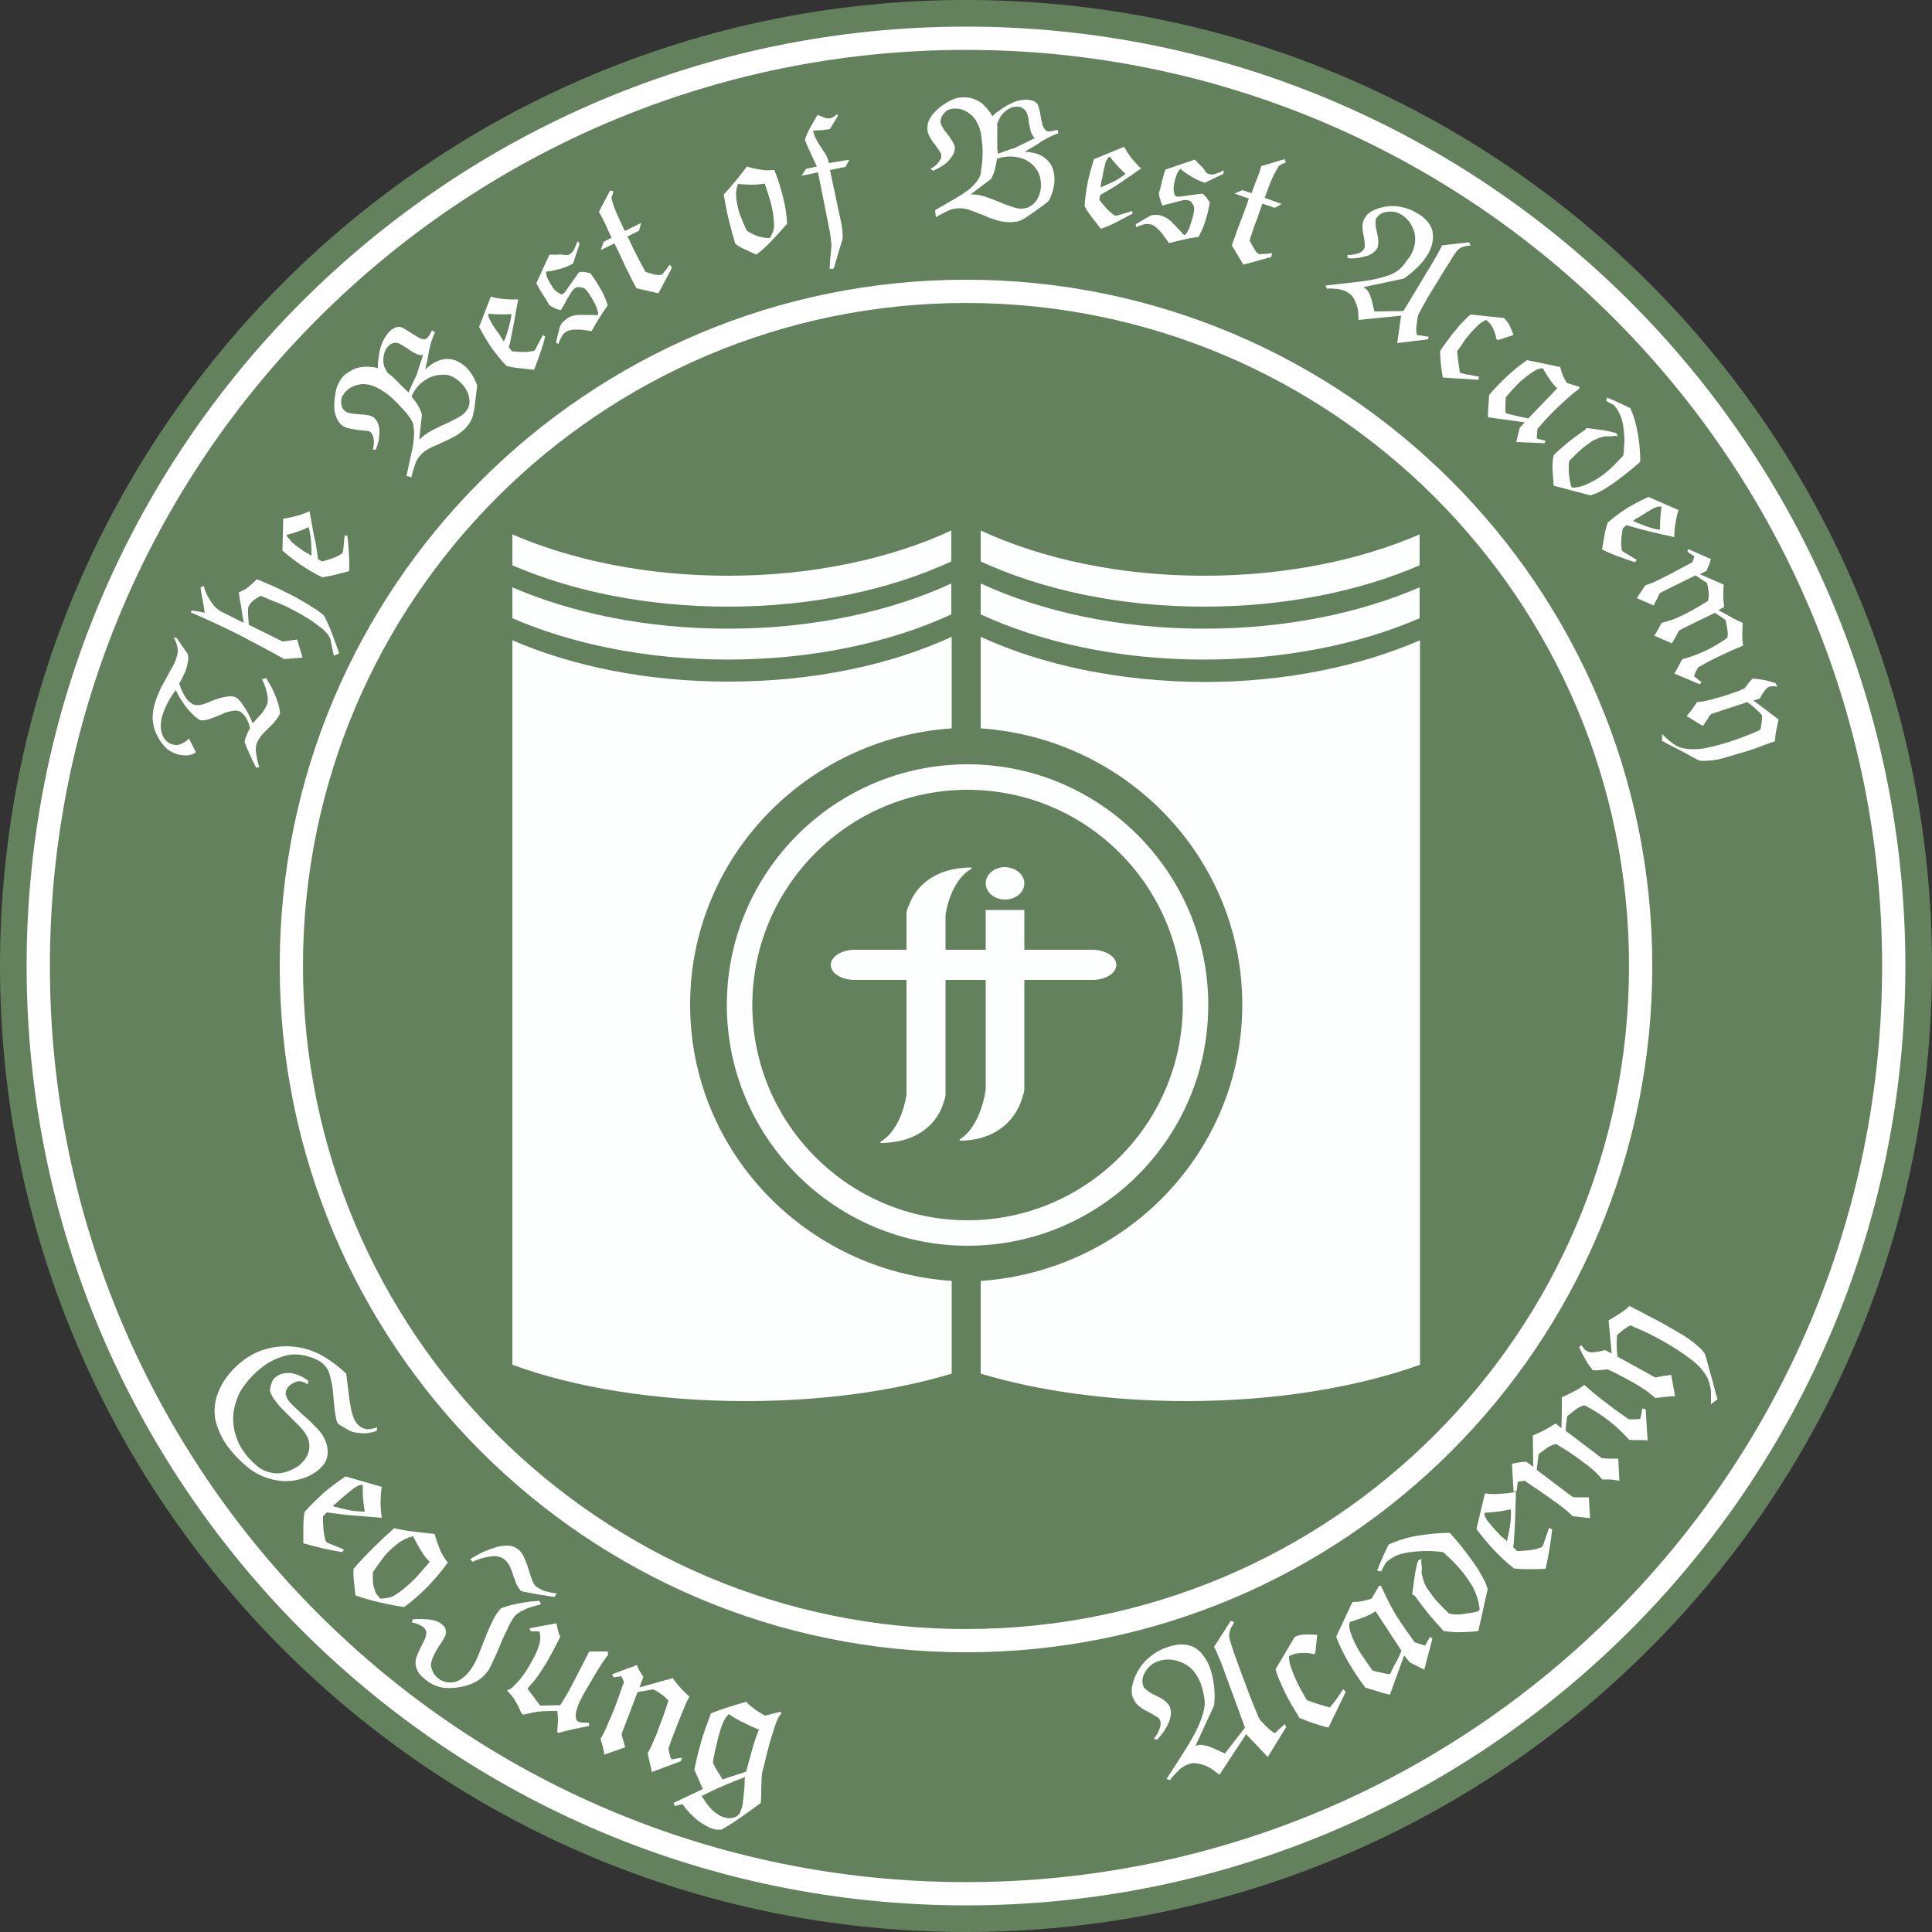 <?xml version="1.0" encoding="utf-8"?>
<!-- Generator: Adobe Illustrator 25.1.0, SVG Export Plug-In . SVG Version: 6.00 Build 0)  -->
<svg version="1.1" id="레이어_1" xmlns="http://www.w3.org/2000/svg" xmlns:xlink="http://www.w3.org/1999/xlink" x="0px"
	 y="0px" viewBox="0 0 50 50" style="enable-background:new 0 0 50 50;" xml:space="preserve">
<rect x="0" y="0" width="50" height="50" fill="#333333" stroke="none"/>
<style type="text/css">
	.st0{fill:#63815C;}
	.st1{fill:none;stroke:#FFFFFF;stroke-width:0.602;}
	.st2{fill:#FEFEFE;}
	.st3{fill:#FDFEFE;}
</style>
<g>
	<g>
		<g>
			<path class="st0" d="M50,25c0,13.81-11.19,25-25,25C11.19,50,0,38.81,0,25C0,11.19,11.19,0,25,0C38.81,0,50,11.19,50,25z"/>
			<path class="st1" d="M49.01,25c0,13.26-10.75,24.01-24.01,24.01C11.74,49.01,0.99,38.26,0.99,25C0.99,11.74,11.74,0.99,25,0.99
				C38.26,0.99,49.01,11.74,49.01,25z"/>
			<path class="st1" d="M42.46,25c0,9.64-7.82,17.46-17.46,17.46S7.54,34.64,7.54,25c0-9.64,7.82-17.46,17.46-17.46
				S42.46,15.36,42.46,25z"/>
		</g>
		<g>
			<path class="st2" d="M6.89,17.55c0.05,0.08,0.09,0.16,0.14,0.24c0.04,0.08,0.08,0.17,0.11,0.25c0.03,0.07,0.05,0.14,0.07,0.21
				c0.02,0.07,0.03,0.14,0.04,0.21c-0.04,0.09-0.1,0.17-0.16,0.24c-0.07,0.07-0.13,0.14-0.21,0.21c-0.05,0.05-0.1,0.1-0.14,0.16
				c-0.04,0.06-0.08,0.12-0.1,0.18c-0.01,0.04-0.02,0.08-0.02,0.12c0,0.04,0,0.08,0.01,0.13c0.01,0.06,0.02,0.12,0.03,0.18
				c0.02,0.06,0.03,0.12,0.05,0.17l-0.08,0.02c-0.06-0.11-0.11-0.22-0.16-0.33c-0.05-0.11-0.1-0.22-0.14-0.34
				c0.01-0.06,0.03-0.13,0.06-0.19c0.02-0.06,0.05-0.11,0.08-0.16c-0.02-0.11-0.06-0.21-0.12-0.3c-0.02-0.03-0.05-0.06-0.08-0.09
				c-0.03-0.03-0.06-0.05-0.1-0.06c-0.03-0.01-0.06-0.01-0.09-0.01c-0.03,0-0.06,0.01-0.08,0.01c-0.05,0.01-0.09,0.02-0.13,0.03
				c-0.04,0.01-0.08,0.03-0.12,0.05c-0.09,0.04-0.19,0.08-0.3,0.12c-0.11,0.04-0.2,0.05-0.27,0.04c-0.07-0.04-0.13-0.09-0.18-0.14
				c-0.05-0.05-0.1-0.1-0.15-0.16c-0.12-0.15-0.22-0.31-0.3-0.48c-0.15,0.19-0.26,0.4-0.34,0.63c-0.03,0.09-0.05,0.19-0.05,0.29
				c0,0.1,0.02,0.19,0.06,0.28c0.05,0.1,0.13,0.17,0.23,0.2c0.08,0.03,0.16,0.03,0.24-0.01c0.08-0.03,0.15-0.08,0.2-0.14l0.18,0.36
				c-0.07,0.05-0.16,0.08-0.25,0.08c-0.09,0-0.18-0.01-0.26-0.04c-0.12-0.04-0.22-0.1-0.3-0.19c-0.08-0.09-0.15-0.19-0.2-0.3
				c-0.07-0.13-0.1-0.27-0.11-0.42c0-0.15,0.02-0.29,0.07-0.44c0.04-0.12,0.09-0.24,0.14-0.35c0.06-0.11,0.12-0.22,0.18-0.33
				c0.04-0.08,0.08-0.15,0.13-0.23c0.04-0.08,0.08-0.16,0.1-0.24c0.03-0.09,0.04-0.18,0.02-0.27c-0.02-0.09-0.05-0.17-0.1-0.25
				l0.09,0.03l0.28,0.41c0.01,0.05,0.02,0.11,0.01,0.16c-0.01,0.05-0.02,0.1-0.03,0.15c-0.02,0.08-0.05,0.16-0.09,0.23
				c-0.03,0.07-0.07,0.15-0.11,0.22c0.02,0.06,0.04,0.13,0.07,0.19c0.03,0.06,0.06,0.12,0.1,0.18c0.03,0.04,0.06,0.08,0.1,0.11
				c0.04,0.03,0.08,0.06,0.12,0.07c0.03,0.01,0.06,0.01,0.08,0.01c0.03,0,0.06,0,0.08-0.01c0.04-0.01,0.08-0.01,0.11-0.03
				c0.04-0.01,0.08-0.03,0.11-0.04c0.13-0.06,0.26-0.1,0.39-0.13c0.04-0.01,0.09-0.01,0.13-0.02c0.04,0,0.08,0,0.13,0.01
				c0.05,0.02,0.1,0.05,0.13,0.09c0.04,0.04,0.07,0.08,0.1,0.13c0.05,0.07,0.1,0.15,0.14,0.23c0.04,0.08,0.08,0.16,0.11,0.24
				c0.07-0.08,0.14-0.16,0.22-0.24c0.07-0.09,0.12-0.17,0.15-0.25c0.02-0.05,0.02-0.1,0.02-0.14c0-0.05-0.01-0.1-0.02-0.14
				c-0.01-0.07-0.03-0.13-0.05-0.19c-0.02-0.06-0.05-0.12-0.08-0.18L6.89,17.55z"/>
			<path class="st2" d="M8.56,16.59c0-0.03-0.01-0.06-0.03-0.09c-0.01-0.03-0.03-0.05-0.05-0.08c-0.05-0.07-0.11-0.13-0.18-0.18
				c-0.07-0.05-0.13-0.1-0.2-0.15c-0.11-0.08-0.23-0.14-0.34-0.21c-0.12-0.06-0.24-0.13-0.36-0.19c-0.03-0.01-0.07-0.03-0.12-0.05
				c-0.05-0.02-0.11-0.05-0.17-0.07c-0.06-0.02-0.13-0.05-0.19-0.08c-0.07-0.03-0.13-0.05-0.18-0.07c-0.06,0.04-0.12,0.07-0.18,0.12
				c-0.06,0.04-0.1,0.1-0.13,0.16c-0.01,0.02-0.01,0.04-0.01,0.08c0,0.04,0,0.08,0,0.12c0,0.05,0.01,0.09,0.01,0.14
				c0,0.05,0.01,0.09,0.01,0.13l0.87,0.43c0.04,0,0.1-0.01,0.17-0.02c0.07-0.01,0.14-0.02,0.21-0.03l0.14,0.47
				c-0.04,0-0.08,0.01-0.13,0.01c-0.05,0-0.09,0.01-0.13,0.01c-0.04,0-0.08,0.01-0.12,0.01c-0.04,0-0.06,0.01-0.09,0.01
				c-0.39-0.22-0.79-0.43-1.19-0.64c-0.4-0.2-0.81-0.39-1.23-0.57c0-0.01,0.01-0.02,0.01-0.03c0-0.01,0-0.02,0.01-0.02
				c0.05,0.01,0.1,0.01,0.13,0.02c0.04,0,0.07,0.01,0.11,0.02c0.04,0.01,0.08,0.01,0.1,0.02c-0.01-0.05-0.02-0.12-0.03-0.19
				c-0.01-0.07-0.03-0.15-0.04-0.21c-0.01-0.07-0.03-0.15-0.04-0.25l0.08-0.05c0.04,0.15,0.1,0.28,0.19,0.41
				c0.08,0.13,0.19,0.23,0.33,0.29l0.52,0.26c-0.01-0.04-0.02-0.1-0.03-0.16c-0.01-0.06-0.02-0.13-0.03-0.2
				c-0.01-0.07-0.02-0.14-0.04-0.22c-0.01-0.07-0.02-0.14-0.03-0.21c0.09-0.04,0.18-0.08,0.25-0.14c0.07-0.06,0.15-0.13,0.22-0.2
				c0.12,0.05,0.23,0.1,0.35,0.15c0.12,0.05,0.23,0.1,0.34,0.16c0.11,0.05,0.22,0.11,0.32,0.16c0.1,0.06,0.21,0.12,0.31,0.18
				c0.07,0.05,0.14,0.09,0.22,0.14c0.07,0.05,0.14,0.1,0.2,0.16c0.08,0.16,0.15,0.31,0.21,0.48c0.06,0.16,0.12,0.32,0.18,0.49
				l-0.14,0.06L8.56,16.59z"/>
			<path class="st2" d="M7.33,13.42c0.12-0.01,0.24-0.04,0.35-0.07c0.11-0.03,0.23-0.07,0.33-0.12c0.02,0.1,0.04,0.21,0.06,0.33
				c0.02,0.11,0.04,0.22,0.06,0.33C8.16,14,8.18,14.1,8.19,14.2c0.02,0.1,0.03,0.19,0.04,0.27c0.02,0.01,0.04,0.02,0.05,0.03
				c0.02,0.01,0.04,0.02,0.05,0.03c0.09-0.02,0.18-0.05,0.27-0.08c0.09-0.03,0.18-0.08,0.26-0.13c0-0.01,0.01-0.02,0.01-0.03
				c0.01-0.01,0.01-0.02,0.01-0.03l0.04-0.41l0.07,0.02c0.02,0.15,0.03,0.3,0.04,0.45c0.01,0.15,0.01,0.3,0.01,0.46
				c-0.12,0.03-0.23,0.06-0.35,0.09c-0.11,0.03-0.23,0.05-0.35,0.07c-0.19-0.09-0.37-0.2-0.54-0.31c-0.17-0.12-0.33-0.24-0.49-0.38
				L7.33,13.42z M8.06,14.38c0-0.12,0-0.25-0.01-0.37c-0.01-0.12-0.03-0.24-0.06-0.37c-0.18,0.09-0.37,0.15-0.56,0.2
				c-0.01,0-0.01,0.01-0.01,0.01c0,0.01,0,0.02,0.01,0.02c0,0.02,0.01,0.03,0.03,0.05c0.01,0.02,0.03,0.03,0.04,0.04
				C7.52,14,7.55,14.04,7.6,14.07c0.04,0.04,0.09,0.07,0.14,0.11c0.05,0.04,0.1,0.07,0.16,0.11C7.96,14.32,8.01,14.35,8.06,14.38z"
				/>
			<path class="st2" d="M10.65,11.71c0.03-0.12,0.05-0.25,0.06-0.37c0.01-0.13,0.01-0.25-0.02-0.37c-0.01-0.04-0.03-0.08-0.05-0.11
				c-0.02-0.04-0.05-0.07-0.07-0.1c-0.04-0.06-0.09-0.11-0.14-0.17c-0.05-0.05-0.1-0.1-0.14-0.15c-0.06-0.06-0.13-0.12-0.19-0.18
				c-0.07-0.06-0.14-0.11-0.21-0.15c-0.07-0.05-0.15-0.09-0.24-0.12C9.58,9.96,9.49,9.94,9.4,9.94c-0.08,0-0.16,0.02-0.24,0.05
				c-0.08,0.03-0.15,0.08-0.21,0.14c-0.04,0.04-0.06,0.08-0.09,0.12c-0.02,0.04-0.03,0.09-0.03,0.14c0,0.05,0,0.09,0.02,0.13
				c0.01,0.04,0.03,0.08,0.07,0.11c0.02,0.02,0.04,0.03,0.06,0.04c0.02,0.01,0.05,0.02,0.07,0.02c0.04,0.01,0.08,0.02,0.12,0.02
				c0.04,0,0.08,0.01,0.11,0.01c0.05,0,0.09,0.01,0.14,0.01c0.04,0.01,0.09,0.01,0.13,0.02c0.03,0.01,0.06,0.02,0.08,0.03
				c0.03,0.01,0.05,0.03,0.07,0.05c0.04,0.04,0.07,0.09,0.09,0.15c0.02,0.06,0.03,0.12,0.03,0.18c0,0.08-0.01,0.16-0.02,0.24
				c-0.02,0.08-0.04,0.15-0.07,0.23l-0.08,0.01c0.01-0.04,0.02-0.09,0.02-0.13c0.01-0.04,0.01-0.09,0-0.13
				c0-0.04-0.01-0.07-0.02-0.1c-0.01-0.03-0.03-0.06-0.05-0.09c-0.01-0.01-0.03-0.02-0.05-0.03c-0.02,0-0.04-0.01-0.05-0.01
				c0,0-0.02,0-0.04,0c-0.02-0.01-0.05-0.01-0.08-0.01c-0.03,0-0.06-0.01-0.09-0.01c-0.03,0-0.06-0.01-0.08-0.01
				c-0.07-0.01-0.14-0.03-0.21-0.04c-0.07-0.02-0.13-0.05-0.18-0.1c-0.06-0.06-0.1-0.13-0.13-0.22c-0.03-0.08-0.04-0.17-0.04-0.25
				c0-0.15,0.02-0.29,0.05-0.43c0.04-0.14,0.11-0.27,0.21-0.37C9,9.64,9.08,9.59,9.17,9.55C9.25,9.51,9.35,9.5,9.44,9.49
				c0.06,0,0.12,0,0.17,0.01c0.05,0,0.11,0.01,0.17,0.03c0-0.07,0-0.14,0.01-0.21C9.8,9.25,9.81,9.18,9.82,9.11
				c0.02-0.1,0.05-0.19,0.09-0.28C9.95,8.75,10,8.67,10.07,8.59c0.04-0.04,0.07-0.07,0.12-0.09c0.04-0.03,0.09-0.04,0.15-0.04
				c0.02,0,0.04,0.01,0.07,0.02c0.03,0.01,0.06,0.03,0.09,0.05c0.03,0.02,0.06,0.04,0.1,0.06c0.03,0.02,0.06,0.04,0.09,0.06
				c0.05,0.03,0.1,0.06,0.15,0.09c0.05,0.03,0.1,0.04,0.15,0.04c0.02,0,0.04-0.01,0.05-0.02c0.01-0.01,0.03-0.03,0.04-0.04
				c0.04-0.05,0.07-0.11,0.1-0.17l0.08,0.05c-0.04,0.08-0.07,0.16-0.1,0.25C11.14,8.92,11.12,9,11.1,9.09
				c-0.01,0.08-0.03,0.16-0.04,0.24c-0.02,0.08-0.04,0.15-0.05,0.23c0.08-0.08,0.16-0.14,0.26-0.19c0.1-0.05,0.2-0.08,0.31-0.08
				c0.09,0,0.18,0.02,0.26,0.06c0.08,0.04,0.15,0.09,0.22,0.15c0.07,0.07,0.12,0.14,0.17,0.22c0.05,0.08,0.09,0.17,0.12,0.26
				c-0.01,0.07-0.02,0.15-0.03,0.24c-0.01,0.09-0.02,0.17-0.03,0.25c-0.01,0.08-0.02,0.16-0.04,0.23c-0.01,0.07-0.03,0.12-0.05,0.16
				c-0.02,0.04-0.04,0.08-0.07,0.12c-0.03,0.04-0.06,0.08-0.09,0.11c-0.07,0.07-0.16,0.14-0.25,0.19c-0.09,0.05-0.18,0.1-0.28,0.14
				c-0.1,0.05-0.21,0.1-0.33,0.15c-0.11,0.05-0.2,0.11-0.27,0.18c-0.08,0.08-0.14,0.17-0.17,0.28c-0.04,0.11-0.07,0.21-0.09,0.32
				l-0.13-0.03L10.65,11.71z M10.57,10.16c0.02-0.04,0.04-0.09,0.06-0.13c0.02-0.05,0.04-0.09,0.06-0.14
				c0.02-0.04,0.04-0.08,0.06-0.12c0.02-0.04,0.03-0.07,0.04-0.09c0.05-0.17,0.11-0.33,0.16-0.5c-0.02,0.01-0.04,0.01-0.07,0.01
				c-0.03-0.01-0.05-0.01-0.08-0.02c-0.04-0.02-0.08-0.04-0.12-0.06c-0.04-0.02-0.08-0.05-0.12-0.08c-0.02-0.02-0.05-0.04-0.08-0.05
				c-0.03-0.02-0.05-0.04-0.08-0.05c-0.03-0.02-0.05-0.03-0.08-0.04c-0.02-0.01-0.05-0.02-0.06-0.02c-0.09,0-0.16,0.03-0.21,0.09
				c-0.05,0.05-0.08,0.1-0.1,0.17c-0.02,0.06-0.03,0.13-0.03,0.2c0,0.06,0.01,0.11,0.03,0.17C9.97,9.54,10,9.59,10.02,9.64
				c0.03,0.02,0.05,0.04,0.09,0.07c0.04,0.03,0.07,0.06,0.11,0.1c0.04,0.04,0.07,0.07,0.11,0.11c0.04,0.04,0.07,0.07,0.11,0.11
				c0.02,0.02,0.05,0.05,0.07,0.07C10.53,10.11,10.55,10.13,10.57,10.16z M10.85,11.38c0.09-0.09,0.2-0.17,0.31-0.23
				c0.11-0.06,0.23-0.12,0.35-0.17c0.09-0.04,0.19-0.09,0.28-0.14c0.1-0.05,0.18-0.1,0.23-0.15c0.04-0.04,0.07-0.09,0.1-0.14
				c0.02-0.05,0.03-0.1,0.03-0.16c0-0.09-0.02-0.18-0.06-0.26c-0.04-0.08-0.09-0.15-0.16-0.22c-0.07-0.07-0.14-0.12-0.22-0.16
				c-0.08-0.04-0.17-0.06-0.26-0.05c-0.12,0-0.22,0.02-0.33,0.07c-0.1,0.05-0.19,0.11-0.27,0.19c-0.09,0.09-0.15,0.19-0.2,0.3
				c0.06,0.07,0.11,0.14,0.16,0.22c0.05,0.08,0.08,0.16,0.11,0.25L10.85,11.38z"/>
			<path class="st2" d="M12.7,7.68c0.12,0.03,0.23,0.05,0.35,0.06c0.12,0.01,0.24,0.01,0.36,0.01c-0.02,0.1-0.04,0.21-0.06,0.33
				c-0.02,0.11-0.04,0.22-0.06,0.33c-0.02,0.11-0.04,0.21-0.06,0.31c-0.02,0.1-0.04,0.19-0.06,0.27c0.01,0.02,0.03,0.03,0.04,0.05
				c0.01,0.02,0.03,0.03,0.04,0.05c0.09,0.01,0.19,0.02,0.28,0.02c0.1,0,0.19-0.01,0.29-0.03c0-0.01,0.01-0.01,0.02-0.02
				c0.01-0.01,0.02-0.01,0.02-0.03l0.19-0.36l0.06,0.04c-0.04,0.15-0.08,0.29-0.13,0.43c-0.05,0.14-0.1,0.29-0.16,0.43
				c-0.12-0.01-0.24-0.03-0.36-0.04c-0.12-0.01-0.24-0.03-0.35-0.06C12.97,9.33,12.84,9.16,12.72,9C12.6,8.82,12.5,8.65,12.4,8.46
				L12.7,7.68z M13.04,8.84c0.05-0.11,0.09-0.23,0.12-0.35c0.04-0.12,0.06-0.24,0.08-0.36c-0.2,0.01-0.4,0.01-0.59-0.01
				c-0.01,0-0.01,0-0.01,0.01c0,0.01,0,0.02,0,0.03c0,0.02,0,0.03,0.01,0.05c0.01,0.02,0.01,0.04,0.02,0.05
				c0.02,0.04,0.04,0.08,0.07,0.13c0.03,0.05,0.06,0.1,0.1,0.15c0.04,0.05,0.07,0.1,0.11,0.16C12.97,8.74,13.01,8.79,13.04,8.84z"/>
			<path class="st2" d="M14.98,7.05c0.05-0.01,0.1-0.02,0.15-0.01c0.05,0.01,0.1,0.02,0.15,0.03c0.09,0.13,0.18,0.26,0.26,0.4
				c0.08,0.14,0.14,0.28,0.19,0.43c-0.08,0.11-0.15,0.22-0.22,0.33c-0.07,0.11-0.14,0.23-0.2,0.34c-0.07-0.01-0.13-0.02-0.2-0.03
				c-0.07-0.01-0.14-0.01-0.2-0.01c-0.05,0-0.09,0-0.13,0.01c-0.04,0.01-0.08,0.02-0.12,0.04c-0.06,0.04-0.1,0.08-0.13,0.14
				c-0.03,0.06-0.06,0.12-0.08,0.18l-0.06-0.03c0.01-0.05,0.02-0.11,0.04-0.18c0.02-0.07,0.04-0.14,0.05-0.21
				c0.02-0.05,0.04-0.1,0.08-0.14c0.04-0.04,0.08-0.07,0.12-0.1c0.09-0.06,0.2-0.09,0.32-0.09c0.04,0,0.08,0,0.13,0
				c0.05,0,0.1,0,0.14,0c0.04,0,0.1,0,0.16,0.01c0.02,0,0.03,0,0.04-0.02c0.01-0.01,0.01-0.02,0.01-0.04c0-0.01-0.01-0.03-0.01-0.04
				c-0.02-0.07-0.04-0.13-0.07-0.19c-0.03-0.06-0.06-0.12-0.1-0.18c-0.03-0.05-0.06-0.1-0.1-0.15c-0.04-0.05-0.07-0.08-0.11-0.09
				c-0.03-0.01-0.06-0.01-0.1-0.02c-0.03,0-0.06,0-0.08,0.01c-0.05,0.03-0.1,0.08-0.13,0.13c-0.02,0.04-0.05,0.08-0.08,0.13
				c-0.03,0.05-0.06,0.1-0.08,0.15c-0.03,0.05-0.06,0.1-0.1,0.17C14.45,8.02,14.4,8,14.35,7.97c-0.05-0.02-0.1-0.05-0.14-0.08
				c-0.05-0.1-0.11-0.19-0.17-0.28c-0.06-0.09-0.11-0.18-0.16-0.28l0.34-0.74c0.07,0,0.14,0,0.21,0c0.07-0.01,0.13,0,0.2,0.01
				c0.02,0,0.05,0,0.07,0c0.02-0.01,0.04-0.02,0.06-0.03c0.04-0.03,0.08-0.07,0.11-0.14c0.03-0.06,0.05-0.13,0.08-0.19L15,6.31
				l-0.17,0.51c-0.11,0.06-0.22,0.11-0.34,0.14c-0.12,0.03-0.23,0.06-0.36,0.07c0,0.05,0.01,0.1,0.03,0.15
				c0.02,0.05,0.05,0.09,0.07,0.14c0.03,0.05,0.06,0.09,0.09,0.14c0.03,0.04,0.07,0.08,0.12,0.11c0.02,0.01,0.04,0.02,0.06,0.04
				c0.02,0.01,0.04,0.01,0.06,0c0.01-0.01,0.02-0.01,0.03-0.02c0.01-0.01,0.02-0.02,0.03-0.03L14.98,7.05z"/>
			<path class="st2" d="M15.88,4.95L15.83,5.1c0,0.02-0.01,0.03,0,0.05c0,0.01,0.01,0.03,0.01,0.04c0.04,0.14,0.09,0.27,0.15,0.4
				c0.06,0.13,0.12,0.26,0.18,0.39l0.42-0.21l-0.05,0.2l-0.3,0.15c0.04,0.08,0.08,0.16,0.12,0.25c0.04,0.09,0.09,0.17,0.13,0.26
				c0.04,0.08,0.08,0.16,0.12,0.23c0.04,0.07,0.07,0.13,0.1,0.18c0.06,0.02,0.12,0.03,0.18,0.05c0.06,0.02,0.12,0.02,0.16,0.03
				c0.04,0,0.07-0.01,0.1-0.03c0.03-0.04,0.05-0.07,0.07-0.09c0.02-0.02,0.04-0.05,0.06-0.08c0.02-0.03,0.04-0.05,0.06-0.07
				l0.05,0.08l-0.35,0.66l-0.57-0.13l-0.03-0.06c-0.02-0.04-0.05-0.09-0.08-0.15c-0.03-0.07-0.07-0.14-0.11-0.22
				c-0.04-0.08-0.08-0.16-0.12-0.25c-0.04-0.09-0.08-0.17-0.12-0.26c-0.04-0.08-0.07-0.15-0.11-0.22l-0.35,0.17l0.07-0.21l0.21-0.11
				c-0.06-0.11-0.11-0.23-0.16-0.34c-0.05-0.11-0.11-0.22-0.17-0.33l0.29-0.55L15.88,4.95z"/>
			<path class="st2" d="M19.57,6.59c-0.09-0.04-0.19-0.09-0.28-0.13c-0.09-0.04-0.18-0.09-0.26-0.15c-0.13-0.42-0.23-0.84-0.3-1.28
				c0.11-0.11,0.21-0.23,0.31-0.35c0.1-0.12,0.19-0.24,0.29-0.37c0.12,0.04,0.23,0.06,0.35,0.08c0.12,0.02,0.24,0.02,0.36,0.01
				c0.09,0.22,0.16,0.45,0.22,0.68c0.06,0.23,0.1,0.47,0.11,0.71c-0.12,0.14-0.25,0.28-0.38,0.42C19.86,6.35,19.72,6.48,19.57,6.59z
				 M19.91,6.16c0.01,0,0.02-0.01,0.04-0.04c0.01-0.03,0.02-0.05,0.03-0.07c0.04-0.08,0.06-0.16,0.05-0.24
				c0-0.09-0.01-0.17-0.02-0.26c-0.02-0.14-0.05-0.27-0.09-0.4c-0.04-0.13-0.08-0.26-0.13-0.4c-0.1,0.02-0.21,0.03-0.33,0.03
				c-0.12,0-0.24-0.01-0.36-0.02c-0.03,0.08-0.05,0.17-0.05,0.26c0,0.09,0.01,0.18,0.03,0.26c0.02,0.12,0.05,0.24,0.1,0.35
				c0.04,0.11,0.09,0.22,0.14,0.33c0.05,0.04,0.1,0.07,0.15,0.09c0.05,0.03,0.11,0.05,0.16,0.07c0.05,0.01,0.09,0.02,0.14,0.03
				C19.82,6.16,19.87,6.16,19.91,6.16z"/>
			<path class="st2" d="M21.76,5.72c0.02,0.08,0.03,0.16,0.04,0.25c0.01,0.08,0.01,0.16,0,0.24c-0.02,0.06-0.04,0.13-0.07,0.22
				c-0.02,0.08-0.05,0.16-0.07,0.24c-0.02,0.08-0.05,0.16-0.08,0.27l0,0.01l-0.11,0.01c0-0.05,0.01-0.11,0.01-0.18
				c0-0.07,0.01-0.14,0.02-0.2c0-0.06,0.01-0.14,0.02-0.23c-0.01-0.06-0.01-0.13-0.02-0.19c-0.01-0.06-0.02-0.13-0.03-0.19
				l-0.3-1.51l-0.43,0.09l0.12-0.18l0.28-0.06c-0.04-0.09-0.08-0.17-0.12-0.26c-0.04-0.09-0.08-0.17-0.12-0.26
				c-0.01-0.03-0.02-0.06-0.04-0.09c-0.01-0.03-0.02-0.06-0.03-0.09c0.04-0.11,0.09-0.22,0.15-0.33c0.06-0.1,0.12-0.21,0.18-0.31
				c0.05,0.02,0.11,0.05,0.16,0.07c0.05,0.02,0.11,0.03,0.17,0.02c0.03-0.01,0.06-0.02,0.09-0.04c0.03-0.02,0.05-0.04,0.07-0.06
				l0.04,0.03l-0.21,0.35c-0.07,0.01-0.14,0.02-0.22,0.03c-0.07,0-0.15,0.01-0.22,0.01c0.02,0.07,0.04,0.14,0.07,0.2
				c0.03,0.06,0.07,0.13,0.11,0.19c0.05,0.07,0.09,0.14,0.14,0.21c0.04,0.07,0.08,0.15,0.09,0.24c0.07-0.01,0.14-0.02,0.19-0.03
				c0.05-0.01,0.11-0.02,0.17-0.03c0.06-0.01,0.12-0.02,0.17-0.02l-0.1,0.18l-0.4,0.08L21.76,5.72z"/>
			<path class="st2" d="M24.75,5.12c0.11-0.06,0.21-0.13,0.32-0.21c0.1-0.08,0.18-0.17,0.25-0.27c0.02-0.04,0.04-0.07,0.05-0.11
				c0.01-0.04,0.02-0.08,0.02-0.12c0.01-0.07,0.02-0.14,0.03-0.21c0-0.07,0.01-0.14,0.01-0.21c0-0.09,0-0.18-0.01-0.26
				c-0.01-0.09-0.02-0.17-0.03-0.26c-0.02-0.09-0.04-0.17-0.08-0.25c-0.04-0.08-0.08-0.16-0.15-0.22c-0.06-0.06-0.13-0.11-0.2-0.14
				c-0.08-0.04-0.16-0.05-0.24-0.05c-0.05,0-0.1,0-0.14,0.02c-0.05,0.01-0.09,0.04-0.12,0.07c-0.03,0.03-0.06,0.07-0.08,0.1
				c-0.02,0.04-0.03,0.08-0.04,0.13c0,0.02,0,0.05,0.01,0.07c0.01,0.02,0.02,0.05,0.03,0.07c0.02,0.04,0.04,0.07,0.06,0.1
				c0.02,0.03,0.05,0.06,0.07,0.09c0.03,0.04,0.06,0.07,0.08,0.11c0.03,0.04,0.05,0.07,0.07,0.11c0.01,0.03,0.03,0.05,0.04,0.08
				c0.01,0.03,0.02,0.05,0.01,0.08c0,0.06-0.02,0.12-0.05,0.17c-0.03,0.05-0.07,0.1-0.11,0.15c-0.06,0.06-0.12,0.11-0.19,0.15
				c-0.07,0.04-0.14,0.08-0.21,0.11l-0.07-0.05c0.04-0.02,0.08-0.05,0.11-0.07c0.04-0.03,0.07-0.06,0.09-0.09
				c0.02-0.03,0.04-0.05,0.06-0.09c0.02-0.03,0.02-0.06,0.02-0.1c0-0.02,0-0.04-0.01-0.05c-0.01-0.02-0.02-0.03-0.03-0.05
				c0,0-0.01-0.01-0.02-0.03c-0.01-0.02-0.03-0.04-0.04-0.06c-0.02-0.02-0.03-0.05-0.05-0.07c-0.02-0.03-0.03-0.05-0.05-0.06
				c-0.04-0.06-0.08-0.12-0.11-0.18c-0.03-0.06-0.05-0.13-0.05-0.2c0-0.09,0.02-0.17,0.06-0.24c0.04-0.08,0.09-0.14,0.15-0.2
				c0.1-0.1,0.22-0.19,0.35-0.26c0.13-0.07,0.26-0.11,0.41-0.1c0.1,0,0.19,0.02,0.28,0.06c0.09,0.04,0.17,0.09,0.23,0.16
				c0.04,0.04,0.08,0.08,0.11,0.13c0.04,0.04,0.07,0.09,0.09,0.14c0.05-0.05,0.1-0.1,0.16-0.13c0.05-0.04,0.11-0.08,0.17-0.12
				c0.08-0.05,0.17-0.09,0.26-0.13c0.09-0.03,0.19-0.05,0.29-0.05c0.05,0,0.1,0.01,0.15,0.02c0.05,0.01,0.09,0.04,0.13,0.08
				c0.01,0.01,0.02,0.03,0.03,0.06c0.01,0.03,0.02,0.06,0.03,0.1c0.01,0.04,0.02,0.07,0.02,0.11c0.01,0.04,0.02,0.08,0.02,0.11
				c0.01,0.06,0.03,0.11,0.04,0.17c0.02,0.06,0.04,0.1,0.08,0.14c0.01,0.01,0.03,0.02,0.05,0.03c0.02,0,0.04,0,0.06,0
				c0.06-0.01,0.13-0.02,0.2-0.04l0.02,0.09c-0.08,0.03-0.16,0.06-0.24,0.1c-0.08,0.04-0.15,0.08-0.23,0.13
				c-0.06,0.05-0.13,0.09-0.2,0.13c-0.07,0.04-0.14,0.08-0.2,0.12c0.11,0,0.21,0.02,0.32,0.05c0.1,0.03,0.19,0.09,0.27,0.17
				c0.07,0.07,0.11,0.14,0.14,0.23c0.03,0.09,0.04,0.18,0.04,0.27c0,0.09-0.02,0.19-0.04,0.28c-0.03,0.09-0.06,0.18-0.11,0.27
				c-0.06,0.05-0.12,0.1-0.19,0.15c-0.07,0.05-0.14,0.1-0.21,0.15c-0.07,0.05-0.13,0.09-0.19,0.13c-0.06,0.04-0.11,0.06-0.15,0.08
				c-0.04,0.02-0.09,0.03-0.14,0.03c-0.05,0.01-0.1,0.01-0.15,0.01c-0.11,0-0.21-0.02-0.31-0.05c-0.1-0.03-0.2-0.06-0.3-0.11
				c-0.11-0.04-0.22-0.09-0.34-0.13c-0.12-0.05-0.22-0.07-0.32-0.07c-0.11,0-0.22,0.02-0.32,0.07c-0.1,0.05-0.2,0.1-0.3,0.16
				L24.2,5.44L24.75,5.12z M25.12,5.03c0.13,0,0.26,0.02,0.38,0.06c0.12,0.04,0.24,0.09,0.37,0.14c0.09,0.04,0.19,0.08,0.29,0.11
				c0.1,0.04,0.19,0.06,0.27,0.06c0.06,0,0.11-0.01,0.17-0.03c0.05-0.02,0.1-0.05,0.14-0.09c0.07-0.06,0.12-0.14,0.15-0.22
				c0.03-0.08,0.05-0.17,0.05-0.26c0-0.09-0.01-0.18-0.04-0.27c-0.03-0.09-0.08-0.16-0.14-0.23c-0.08-0.08-0.17-0.15-0.28-0.19
				c-0.11-0.04-0.22-0.06-0.33-0.06c-0.13,0-0.24,0.02-0.35,0.06c-0.01,0.09-0.03,0.18-0.05,0.27c-0.02,0.09-0.06,0.17-0.1,0.25
				L25.12,5.03z M25.82,3.98c0.04-0.01,0.09-0.03,0.14-0.05c0.05-0.02,0.1-0.03,0.14-0.05c0.05-0.02,0.09-0.03,0.13-0.04
				c0.04-0.01,0.07-0.03,0.09-0.04c0.16-0.08,0.31-0.15,0.47-0.23c-0.02-0.01-0.04-0.02-0.05-0.04c-0.01-0.02-0.03-0.05-0.04-0.07
				c-0.02-0.04-0.03-0.08-0.04-0.13c-0.01-0.04-0.02-0.09-0.03-0.14c0-0.03-0.01-0.06-0.01-0.09c0-0.03-0.01-0.06-0.02-0.1
				c-0.01-0.03-0.02-0.06-0.03-0.08c-0.01-0.02-0.02-0.04-0.03-0.06c-0.06-0.06-0.13-0.1-0.21-0.1c-0.07,0-0.13,0.01-0.19,0.04
				c-0.06,0.03-0.12,0.07-0.17,0.12c-0.04,0.04-0.08,0.09-0.1,0.14c-0.03,0.05-0.05,0.11-0.07,0.16c0.01,0.03,0.01,0.07,0.01,0.11
				c0,0.04,0,0.09,0,0.14c0,0.05,0,0.1,0,0.16c0,0.05,0,0.1,0,0.15c0,0.03,0,0.06,0,0.09C25.83,3.92,25.82,3.95,25.82,3.98z"/>
			<path class="st2" d="M29.09,3.8c0.06,0.1,0.12,0.2,0.2,0.3c0.08,0.09,0.15,0.18,0.24,0.26c-0.09,0.06-0.18,0.12-0.27,0.19
				c-0.1,0.06-0.19,0.13-0.28,0.19c-0.09,0.06-0.18,0.12-0.27,0.17c-0.09,0.05-0.17,0.1-0.24,0.14c0,0.02-0.01,0.04-0.01,0.06
				c0,0.02,0,0.04-0.01,0.06c0.06,0.08,0.12,0.15,0.18,0.22c0.06,0.07,0.14,0.13,0.22,0.19c0.01,0,0.02,0,0.03,0
				c0.01,0,0.02,0,0.03,0l0.39-0.12l0.01,0.07c-0.13,0.07-0.27,0.14-0.4,0.21c-0.13,0.07-0.27,0.13-0.42,0.18
				c-0.07-0.09-0.15-0.19-0.22-0.28c-0.07-0.09-0.14-0.19-0.2-0.3c0.01-0.21,0.04-0.42,0.08-0.62c0.04-0.2,0.1-0.4,0.16-0.6
				L29.09,3.8z M28.48,4.85c0.12-0.05,0.23-0.1,0.34-0.15c0.11-0.06,0.21-0.12,0.31-0.2c-0.15-0.14-0.29-0.28-0.4-0.44
				c0-0.01-0.01-0.01-0.02,0c-0.01,0-0.01,0.01-0.02,0.01c-0.01,0.01-0.02,0.02-0.03,0.04c-0.01,0.02-0.02,0.04-0.03,0.05
				c-0.02,0.04-0.03,0.08-0.04,0.14c-0.01,0.05-0.03,0.11-0.04,0.17c-0.01,0.06-0.02,0.13-0.04,0.19
				C28.5,4.73,28.49,4.79,28.48,4.85z"/>
			<path class="st2" d="M31.11,5.01c0.05,0.03,0.08,0.06,0.11,0.1c0.03,0.04,0.06,0.08,0.09,0.13c-0.03,0.16-0.06,0.31-0.11,0.46
				c-0.04,0.15-0.11,0.29-0.18,0.43c-0.13,0.02-0.26,0.04-0.39,0.07c-0.13,0.03-0.26,0.06-0.38,0.09c-0.04-0.06-0.08-0.12-0.12-0.17
				C30.09,6.06,30.05,6.01,30,5.96c-0.03-0.03-0.06-0.06-0.1-0.09c-0.03-0.03-0.07-0.05-0.11-0.06c-0.07-0.02-0.13-0.02-0.2,0
				c-0.06,0.02-0.13,0.04-0.18,0.07l-0.02-0.07c0.04-0.03,0.09-0.06,0.16-0.1c0.07-0.04,0.13-0.08,0.19-0.11
				c0.05-0.03,0.1-0.04,0.15-0.04c0.05,0,0.11,0,0.16,0.02c0.1,0.03,0.2,0.09,0.28,0.17c0.02,0.03,0.05,0.06,0.09,0.09
				c0.03,0.04,0.06,0.07,0.09,0.1c0.03,0.03,0.06,0.07,0.11,0.12c0.01,0.01,0.02,0.02,0.04,0.02c0.01,0,0.02-0.01,0.03-0.02
				c0.01-0.01,0.02-0.02,0.02-0.03c0.04-0.06,0.07-0.12,0.09-0.19c0.02-0.06,0.04-0.13,0.06-0.19c0.01-0.05,0.03-0.11,0.04-0.18
				c0.01-0.06,0.01-0.11-0.01-0.15c-0.02-0.03-0.03-0.05-0.05-0.08c-0.02-0.03-0.04-0.04-0.07-0.05c-0.06-0.02-0.12-0.02-0.19,0
				c-0.04,0.01-0.09,0.02-0.15,0.04c-0.06,0.01-0.11,0.03-0.16,0.04c-0.05,0.01-0.11,0.03-0.19,0.05c-0.02-0.05-0.04-0.1-0.05-0.15
				c-0.02-0.05-0.03-0.1-0.04-0.16c0.03-0.1,0.06-0.21,0.08-0.31c0.03-0.1,0.05-0.21,0.09-0.31l0.76-0.26
				c0.05,0.05,0.09,0.1,0.15,0.15c0.05,0.04,0.09,0.1,0.13,0.16c0.01,0.02,0.03,0.04,0.05,0.05c0.02,0.01,0.04,0.02,0.06,0.02
				c0.05,0.01,0.11,0.01,0.17-0.02c0.07-0.02,0.13-0.05,0.19-0.08l-0.01,0.09l-0.48,0.23c-0.12-0.04-0.23-0.09-0.33-0.15
				c-0.1-0.06-0.21-0.13-0.3-0.21c-0.04,0.04-0.07,0.08-0.09,0.13c-0.02,0.05-0.03,0.1-0.05,0.15c-0.01,0.05-0.03,0.11-0.03,0.16
				c-0.01,0.05-0.01,0.11,0,0.16c0,0.02,0.01,0.04,0.02,0.07c0.01,0.02,0.02,0.04,0.04,0.04c0.01,0,0.03,0.01,0.04,0.01
				c0.01,0,0.02,0,0.04,0L31.11,5.01z"/>
			<path class="st2" d="M33.28,4.2l-0.15,0.07c-0.02,0.01-0.03,0.02-0.04,0.03c-0.01,0.01-0.01,0.03-0.02,0.04
				C33,4.46,32.93,4.59,32.88,4.72c-0.05,0.13-0.1,0.26-0.15,0.4l0.44,0.16l-0.18,0.1l-0.32-0.11c-0.03,0.08-0.06,0.17-0.09,0.26
				c-0.03,0.09-0.06,0.18-0.1,0.27c-0.03,0.09-0.06,0.17-0.08,0.24c-0.03,0.08-0.05,0.14-0.06,0.19c0.03,0.05,0.06,0.11,0.09,0.16
				c0.03,0.06,0.06,0.1,0.09,0.14c0.03,0.03,0.06,0.05,0.09,0.05c0.05-0.01,0.08-0.01,0.12-0.01c0.03,0,0.07,0,0.1-0.01
				c0.04,0,0.07-0.01,0.09-0.01l-0.02,0.1l-0.72,0.2l-0.3-0.5l0.02-0.06c0.01-0.04,0.03-0.09,0.06-0.16
				c0.02-0.07,0.05-0.15,0.08-0.23c0.03-0.08,0.06-0.17,0.1-0.26c0.03-0.09,0.07-0.18,0.1-0.27c0.03-0.09,0.06-0.16,0.08-0.23
				l-0.37-0.13l0.2-0.09L32.39,5c0.04-0.12,0.09-0.24,0.13-0.35c0.05-0.12,0.09-0.23,0.12-0.35l0.6-0.18L33.28,4.2z"/>
			<path class="st2" d="M35.29,7.43c0.06,0.04,0.11,0.09,0.14,0.15c0.03,0.06,0.05,0.13,0.07,0.19l0.07,0.29l0.75-0.01l0.73-1.21
				c0.05-0.08,0.09-0.16,0.14-0.24c0.04-0.08,0.09-0.16,0.13-0.25l0.7-0.08l0.04,0.08c-0.04,0.01-0.09,0.02-0.13,0.02
				c-0.04,0.01-0.08,0.02-0.12,0.04c-0.02,0.01-0.04,0.02-0.06,0.04c-0.02,0.02-0.04,0.04-0.05,0.05c-0.04,0.05-0.08,0.11-0.12,0.18
				c-0.05,0.07-0.09,0.15-0.14,0.22c-0.05,0.08-0.1,0.16-0.15,0.24c-0.05,0.08-0.09,0.16-0.14,0.23C37.07,7.5,37,7.62,36.93,7.73
				c-0.06,0.12-0.13,0.23-0.19,0.35c-0.01,0.02-0.02,0.04-0.03,0.06c-0.01,0.02-0.02,0.04-0.02,0.07c-0.01,0.07-0.02,0.14-0.03,0.21
				c-0.01,0.07-0.01,0.14,0,0.21c0,0.02,0.01,0.03,0.03,0.04c0.02,0.01,0.03,0.01,0.05,0.01c0.04,0,0.08,0.01,0.12,0.02
				c0.04,0.01,0.08,0.01,0.11,0.01l-0.01,0.07l-0.8,0.1l0.1-0.71l-1.1,0.11c0-0.06-0.01-0.12-0.01-0.18c0-0.06-0.01-0.12-0.03-0.17
				c-0.02-0.07-0.05-0.14-0.08-0.2C35,7.66,34.95,7.61,34.88,7.57c-0.08-0.05-0.17-0.08-0.26-0.09c-0.09-0.01-0.19-0.02-0.28-0.01
				l-0.04-0.08l0.62-0.07c0.18-0.02,0.36-0.04,0.54-0.07c0.18-0.03,0.35-0.08,0.52-0.14c0.11-0.04,0.21-0.11,0.3-0.2
				c0.08-0.09,0.15-0.19,0.22-0.29c0.05-0.09,0.09-0.18,0.11-0.28c0.02-0.1,0.02-0.2,0-0.31c-0.03-0.1-0.07-0.19-0.13-0.28
				c-0.06-0.08-0.13-0.15-0.22-0.2c-0.06-0.04-0.13-0.06-0.2-0.07c-0.07-0.01-0.14,0-0.21,0.01c-0.1,0.02-0.18,0.08-0.23,0.16
				c-0.01,0.02-0.02,0.04-0.02,0.06c0,0.02,0,0.04,0,0.07c0,0.04,0,0.07,0.01,0.11c0.01,0.04,0.01,0.07,0.02,0.1
				c0.01,0.04,0.02,0.09,0.03,0.14c0.01,0.05,0.01,0.09,0.01,0.14c0,0.03,0,0.06-0.01,0.09c0,0.03-0.01,0.06-0.03,0.08
				c-0.03,0.05-0.07,0.09-0.12,0.12c-0.05,0.03-0.1,0.06-0.16,0.07c-0.08,0.02-0.15,0.04-0.23,0.05c-0.08,0.01-0.16,0.01-0.24,0
				L34.87,6.6c0.09,0,0.18-0.01,0.27-0.04c0.07-0.02,0.13-0.06,0.16-0.12c0.01-0.02,0.02-0.04,0.02-0.06c0-0.02,0-0.04,0-0.07
				c0-0.04-0.01-0.07-0.01-0.11c-0.01-0.03-0.01-0.07-0.02-0.1c-0.02-0.08-0.03-0.16-0.03-0.24c0-0.08,0.02-0.16,0.07-0.23
				c0.04-0.08,0.11-0.13,0.18-0.17c0.08-0.04,0.16-0.07,0.24-0.09c0.16-0.04,0.32-0.05,0.48-0.02c0.16,0.03,0.31,0.08,0.45,0.17
				c0.09,0.05,0.17,0.11,0.24,0.19c0.07,0.07,0.12,0.16,0.15,0.26c0.02,0.1,0.02,0.21,0,0.31c-0.02,0.1-0.06,0.2-0.11,0.29
				c-0.08,0.13-0.17,0.25-0.28,0.35c-0.11,0.11-0.22,0.2-0.35,0.29L35.29,7.43z"/>
			<path class="st2" d="M37.34,9.77c-0.02-0.11-0.04-0.23-0.05-0.34c-0.01-0.12-0.02-0.23-0.02-0.35c0.07-0.1,0.14-0.2,0.21-0.29
				c0.07-0.1,0.14-0.19,0.22-0.28c0.05-0.07,0.11-0.13,0.17-0.19c0.06-0.06,0.12-0.13,0.19-0.18l0.86,0.09
				c0.06,0.06,0.12,0.13,0.15,0.2c0.04,0.08,0.07,0.16,0.1,0.24l-0.4,0.13c-0.01,0-0.01,0-0.02-0.01c-0.01,0-0.01-0.01-0.02-0.01
				c-0.02-0.1-0.05-0.19-0.09-0.28c-0.04-0.09-0.1-0.16-0.18-0.22c-0.07,0.03-0.13,0.07-0.18,0.11c-0.05,0.05-0.1,0.1-0.15,0.15
				c-0.08,0.08-0.15,0.17-0.22,0.26C37.85,8.9,37.78,9,37.71,9.09c0.01,0.09,0.02,0.18,0.03,0.27c0.01,0.09,0.03,0.18,0.04,0.28
				c0.07,0.03,0.15,0.05,0.24,0.06c0.09,0.02,0.18,0.03,0.26,0.05l-0.02,0.08L37.34,9.77z"/>
			<path class="st2" d="M38.51,10.8c0-0.1,0-0.2,0.01-0.29c0.01-0.1,0.01-0.2,0.02-0.29c0.14-0.17,0.3-0.33,0.46-0.48
				c0.16-0.15,0.33-0.29,0.52-0.42l0.86,0.18c0.03,0.15,0.09,0.29,0.17,0.41l0.32,0.1l0.01,0.04c-0.12,0.09-0.24,0.19-0.35,0.29
				c-0.11,0.1-0.22,0.2-0.33,0.31c-0.07,0.07-0.14,0.15-0.21,0.22c-0.06,0.07-0.13,0.15-0.2,0.23l-0.02,0.25L40,11.41l-0.03,0.06
				l-0.73-0.03l0.09-0.37c0.02-0.02,0.05-0.05,0.07-0.07c0.02-0.03,0.04-0.05,0.06-0.07L38.51,10.8z M40.3,10.05
				c-0.07-0.07-0.14-0.15-0.2-0.24c-0.06-0.09-0.12-0.18-0.17-0.28c-0.08,0-0.15,0.03-0.22,0.07c-0.07,0.04-0.13,0.09-0.19,0.13
				c-0.1,0.08-0.2,0.16-0.29,0.26c-0.09,0.09-0.17,0.19-0.26,0.29c0,0.05-0.01,0.11-0.01,0.18c0,0.07,0,0.14,0,0.21l0.02,0.02
				c0.01,0.01,0.02,0.01,0.04,0.02c0.09,0.02,0.18,0.04,0.26,0.06c0.09,0.02,0.18,0.04,0.27,0.06L40.3,10.05z"/>
			<path class="st2" d="M40.21,12.57c-0.01-0.14-0.02-0.27-0.03-0.4c-0.01-0.13,0-0.26,0.03-0.39c0.12-0.12,0.25-0.23,0.38-0.34
				c0.13-0.1,0.27-0.21,0.41-0.3c0.02-0.01,0.03-0.02,0.04-0.04c0.01-0.02,0.02-0.02,0.04-0.02c0.13,0.02,0.26,0.03,0.39,0.05
				c0.13,0.02,0.25,0.05,0.36,0.08l0.04,0.08c-0.05-0.01-0.1-0.01-0.15,0c-0.05,0-0.1,0.01-0.15,0c-0.02,0-0.05,0-0.1,0.02
				c-0.05,0.01-0.09,0.02-0.12,0.04c-0.06,0.02-0.11,0.04-0.18,0.09c-0.06,0.04-0.12,0.09-0.19,0.14c-0.06,0.05-0.13,0.11-0.19,0.17
				c-0.06,0.06-0.12,0.12-0.18,0.18c-0.01,0.05-0.01,0.09-0.01,0.14c0,0.04,0,0.09,0,0.13c0,0.06,0.01,0.12,0.02,0.18
				c0.01,0.06,0.02,0.12,0.03,0.18c0.01,0.03,0.02,0.04,0.03,0.05c0.02,0.01,0.04,0.01,0.06,0.01c0.11-0.01,0.23-0.04,0.33-0.09
				c0.11-0.05,0.21-0.1,0.3-0.16c0.12-0.08,0.23-0.17,0.34-0.27c0.1-0.1,0.2-0.2,0.3-0.31c0.02-0.12,0.02-0.25,0.03-0.37
				c0-0.13-0.01-0.25-0.03-0.38c-0.01-0.09-0.03-0.17-0.06-0.25c-0.03-0.08-0.07-0.16-0.12-0.23c-0.01-0.01-0.03-0.03-0.04-0.05
				c-0.01-0.02-0.03-0.03-0.03-0.03l-0.19-0.1l0.02-0.09c0.1,0.04,0.2,0.08,0.3,0.13c0.1,0.05,0.2,0.09,0.3,0.14
				c0.1,0.22,0.16,0.44,0.2,0.68c0.04,0.23,0.06,0.47,0.06,0.71c-0.12,0.11-0.24,0.21-0.36,0.3c-0.12,0.1-0.24,0.19-0.37,0.28
				c-0.09,0.06-0.18,0.12-0.27,0.17c-0.09,0.05-0.19,0.09-0.29,0.12L40.21,12.57z"/>
			<path class="st2" d="M43.44,13.2c-0.04,0.11-0.06,0.23-0.08,0.35c-0.02,0.12-0.03,0.24-0.03,0.35c-0.1-0.02-0.21-0.05-0.32-0.07
				c-0.11-0.03-0.22-0.05-0.33-0.08c-0.11-0.03-0.21-0.05-0.31-0.08c-0.1-0.03-0.19-0.05-0.27-0.08c-0.02,0.01-0.03,0.02-0.05,0.04
				c-0.02,0.01-0.03,0.03-0.05,0.04c-0.02,0.09-0.03,0.19-0.04,0.28c-0.01,0.09,0,0.19,0.01,0.29c0.01,0.01,0.01,0.01,0.02,0.02
				c0,0.01,0.01,0.02,0.02,0.02l0.35,0.21l-0.05,0.06c-0.15-0.05-0.29-0.1-0.43-0.15c-0.14-0.05-0.28-0.11-0.42-0.18
				c0.02-0.12,0.04-0.24,0.06-0.35c0.02-0.12,0.05-0.23,0.09-0.35c0.16-0.14,0.33-0.26,0.5-0.37c0.18-0.11,0.36-0.2,0.55-0.29
				L43.44,13.2z M42.26,13.48c0.11,0.05,0.23,0.1,0.34,0.14c0.12,0.04,0.24,0.08,0.36,0.09c0-0.2,0.01-0.4,0.04-0.59
				c0-0.01,0-0.01-0.01-0.01c-0.01,0-0.02,0-0.03,0c-0.02,0-0.03,0-0.05,0c-0.02,0.01-0.04,0.01-0.05,0.02
				c-0.04,0.01-0.08,0.03-0.13,0.06c-0.05,0.03-0.1,0.06-0.15,0.09c-0.05,0.03-0.11,0.07-0.16,0.1
				C42.36,13.41,42.31,13.44,42.26,13.48z"/>
			<path class="st2" d="M44.61,15.13c-0.01,0.1-0.01,0.2-0.01,0.29c0,0.1,0.01,0.19,0.02,0.29l-0.15,0.08
				c0.1,0.06,0.21,0.11,0.31,0.17c0.1,0.06,0.21,0.11,0.32,0.16c0,0.1-0.01,0.2-0.01,0.31c0,0.11,0.01,0.2,0.02,0.28
				c-0.2,0.08-0.4,0.17-0.59,0.26c-0.19,0.09-0.38,0.19-0.57,0.3c-0.02,0.04-0.04,0.07-0.06,0.11c-0.02,0.04-0.04,0.08-0.05,0.12
				c0.03,0.03,0.07,0.05,0.1,0.08c0.03,0.03,0.07,0.05,0.1,0.07l-0.05,0.06l-0.66-0.28c0.03-0.04,0.06-0.1,0.1-0.17
				c0.04-0.07,0.07-0.14,0.11-0.2c0.41-0.11,0.79-0.29,1.13-0.53c0.03-0.02,0.04-0.04,0.04-0.06c0.01-0.07,0-0.14-0.01-0.21
				c-0.01-0.07-0.03-0.14-0.04-0.21c-0.09-0.07-0.19-0.13-0.28-0.19l-0.86,0.42c-0.02,0.01-0.03,0.02-0.05,0.03
				c-0.02,0.01-0.03,0.02-0.03,0.03c-0.03,0.05-0.05,0.09-0.06,0.12c-0.02,0.03-0.04,0.07-0.06,0.1c-0.02,0.04-0.04,0.06-0.05,0.09
				l-0.46-0.2c0.04-0.05,0.07-0.11,0.1-0.16c0.03-0.05,0.06-0.11,0.09-0.17c0.09-0.02,0.18-0.05,0.27-0.08
				c0.09-0.03,0.17-0.07,0.26-0.11c0.12-0.06,0.24-0.12,0.34-0.18c0.11-0.06,0.22-0.13,0.33-0.2c0.02-0.07,0.03-0.15,0.02-0.23
				c-0.01-0.08-0.02-0.15-0.04-0.23l-0.3-0.2l-0.77,0.38c-0.03,0.02-0.07,0.03-0.1,0.05c-0.04,0.02-0.06,0.04-0.07,0.06
				c-0.02,0.04-0.04,0.08-0.05,0.11c-0.02,0.03-0.03,0.06-0.05,0.09c-0.02,0.03-0.03,0.06-0.04,0.09l-0.44-0.19l0.22-0.33
				c0.11-0.04,0.22-0.08,0.32-0.13c0.1-0.05,0.2-0.1,0.3-0.15c0.1-0.05,0.2-0.11,0.3-0.16c0.1-0.05,0.2-0.11,0.3-0.16l0.05-0.15
				l-0.18-0.12l0.02-0.07l0.59,0.26c-0.01,0.02-0.02,0.05-0.03,0.09c-0.01,0.04-0.02,0.07-0.04,0.1c-0.01,0.03-0.03,0.07-0.04,0.11
				l-0.18,0.09L44.61,15.13z"/>
			<path class="st2" d="M46.03,18.62c-0.02,0.09-0.04,0.19-0.06,0.28c-0.02,0.09-0.03,0.19-0.03,0.28c-0.14,0.05-0.29,0.1-0.43,0.16
				c-0.15,0.05-0.28,0.1-0.4,0.13c-0.17,0.05-0.34,0.1-0.51,0.15c-0.17,0.05-0.35,0.07-0.52,0.07c-0.04,0-0.07,0-0.1-0.01
				c-0.03-0.01-0.06-0.02-0.09-0.04c-0.13-0.07-0.24-0.13-0.33-0.18c-0.09-0.05-0.19-0.1-0.29-0.15c-0.1-0.05-0.19-0.1-0.26-0.14
				L43.02,19c0.06,0.06,0.12,0.12,0.18,0.17c0.06,0.05,0.13,0.1,0.2,0.14c0.06,0.03,0.13,0.05,0.19,0.06
				c0.07,0.01,0.14,0.02,0.2,0.02c0.08,0,0.15,0,0.22-0.01c0.07-0.01,0.15-0.02,0.22-0.04c0.11-0.02,0.22-0.05,0.32-0.08
				c0.1-0.03,0.21-0.06,0.32-0.1c0.12-0.04,0.23-0.08,0.35-0.13c0.11-0.04,0.23-0.09,0.34-0.15c0.03-0.13,0.04-0.25,0.04-0.37
				c-0.05-0.06-0.11-0.12-0.18-0.18c-0.06-0.06-0.13-0.11-0.2-0.16l-0.94,0.31c0,0-0.01,0.02-0.03,0.04
				c-0.02,0.02-0.04,0.05-0.05,0.08c-0.02,0.03-0.04,0.06-0.07,0.1c-0.02,0.03-0.04,0.06-0.06,0.09l-0.42-0.26
				c0.1-0.11,0.19-0.24,0.27-0.36c0.14-0.01,0.28-0.04,0.42-0.08c0.15-0.04,0.29-0.08,0.43-0.13c0.12-0.04,0.24-0.08,0.35-0.13
				c0,0,0.01-0.01,0.02-0.01c0.01-0.01,0.02-0.01,0.02-0.02c0.03-0.04,0.06-0.08,0.09-0.12c0.03-0.04,0.07-0.08,0.11-0.12
				c0.1,0.01,0.2,0.02,0.3,0.04c0.1,0.02,0.19,0.05,0.29,0.08L46,17.77c-0.04,0-0.07-0.01-0.1-0.01c-0.03,0-0.07,0-0.1,0.01
				c-0.05,0.01-0.09,0.05-0.14,0.12c-0.05,0.07-0.09,0.13-0.12,0.19l-0.16,0.05L46.03,18.62z"/>
		</g>
		<g>
			<path class="st2" d="M7.96,35.83c-0.03-0.02-0.05-0.04-0.08-0.05c-0.03-0.01-0.06-0.02-0.09-0.03c-0.05-0.01-0.09,0-0.13,0.01
				c-0.04,0.02-0.08,0.04-0.12,0.06c-0.03,0.02-0.06,0.05-0.09,0.08c-0.02,0.03-0.04,0.07-0.05,0.11c-0.01,0.04-0.01,0.08,0.01,0.12
				c0.01,0.04,0.03,0.08,0.06,0.12c0.01,0.02,0.04,0.05,0.07,0.08c0.03,0.04,0.07,0.07,0.11,0.11c0.04,0.04,0.08,0.07,0.12,0.11
				c0.04,0.04,0.08,0.08,0.12,0.11c0.08,0.07,0.17,0.15,0.25,0.24c0.09,0.08,0.15,0.16,0.2,0.23c0.05,0.08,0.09,0.17,0.12,0.27
				c0.02,0.1,0.03,0.19,0.01,0.29c-0.02,0.08-0.05,0.16-0.1,0.22c-0.05,0.06-0.11,0.12-0.18,0.17c-0.15,0.11-0.32,0.18-0.5,0.22
				c-0.18,0.04-0.36,0.04-0.54,0.01c-0.27-0.05-0.52-0.16-0.73-0.33c-0.21-0.17-0.4-0.37-0.56-0.59c-0.11-0.16-0.19-0.33-0.25-0.51
				c-0.06-0.18-0.07-0.37-0.04-0.57c0.04-0.24,0.14-0.45,0.28-0.65c0.14-0.19,0.31-0.36,0.51-0.5c0.2-0.14,0.42-0.23,0.66-0.28
				c0.24-0.05,0.48-0.05,0.72-0.01c0.24,0.04,0.46,0.13,0.66,0.25c0.2,0.12,0.39,0.27,0.56,0.43c0.01,0.08,0.02,0.15,0.03,0.24
				c0.01,0.08,0.02,0.16,0.03,0.24c0.01,0.08,0.02,0.16,0.03,0.23c0.01,0.07,0.02,0.13,0.03,0.18c0.01,0.06,0.03,0.13,0.05,0.19
				c0.02,0.06,0.04,0.12,0.08,0.17c0.03,0.05,0.07,0.09,0.11,0.12c0.04,0.03,0.09,0.05,0.14,0.06c0.05,0.01,0.1,0.01,0.15,0
				c0.05-0.01,0.1-0.02,0.15-0.04l-0.01,0.09c-0.16,0.06-0.32,0.08-0.49,0.05C9.18,37.08,9.09,37.05,9,37
				c-0.09-0.05-0.17-0.1-0.25-0.15c-0.02-0.04-0.04-0.08-0.05-0.13c-0.01-0.05-0.02-0.11-0.03-0.17c-0.01-0.06-0.02-0.13-0.02-0.19
				c-0.01-0.07-0.01-0.13-0.02-0.19c-0.01-0.17-0.03-0.33-0.07-0.48c-0.01-0.05-0.02-0.1-0.04-0.15c-0.01-0.05-0.04-0.09-0.06-0.13
				c-0.07-0.1-0.16-0.18-0.28-0.23c-0.11-0.05-0.23-0.09-0.35-0.11c-0.17-0.03-0.34-0.02-0.5,0.03c-0.16,0.05-0.32,0.12-0.46,0.22
				c-0.2,0.14-0.38,0.31-0.52,0.5C6.2,36,6.11,36.22,6.06,36.46c-0.04,0.2-0.03,0.39,0.01,0.58c0.05,0.19,0.12,0.37,0.24,0.53
				c0.09,0.13,0.2,0.25,0.32,0.35c0.12,0.11,0.26,0.17,0.42,0.2c0.11,0.02,0.23,0.01,0.33-0.02c0.11-0.03,0.21-0.08,0.31-0.14
				c0.08-0.05,0.14-0.12,0.2-0.19c0.05-0.07,0.09-0.15,0.11-0.25c0.01-0.08,0.01-0.16-0.01-0.23c-0.02-0.07-0.05-0.14-0.1-0.21
				c-0.04-0.06-0.1-0.13-0.18-0.21c-0.07-0.07-0.14-0.14-0.21-0.21c-0.07-0.07-0.14-0.14-0.21-0.21c-0.07-0.07-0.13-0.15-0.19-0.23
				c-0.04-0.05-0.07-0.11-0.09-0.16C6.99,36.03,6.98,35.96,7,35.9c0.01-0.06,0.03-0.11,0.05-0.16c0.03-0.05,0.06-0.09,0.11-0.12
				c0.06-0.04,0.13-0.07,0.2-0.08c0.07-0.01,0.14-0.01,0.21,0c0.16,0.04,0.29,0.1,0.41,0.2L7.96,35.83z"/>
			<path class="st2" d="M9.88,38.48c-0.02,0.13-0.03,0.27-0.03,0.4c0,0.13,0.01,0.27,0.03,0.4c-0.12-0.01-0.24-0.02-0.37-0.03
				c-0.13-0.01-0.26-0.02-0.38-0.03c-0.13-0.01-0.25-0.02-0.36-0.04c-0.12-0.01-0.22-0.03-0.31-0.04c-0.02,0.02-0.03,0.03-0.05,0.05
				c-0.02,0.02-0.03,0.03-0.05,0.05c0,0.11,0,0.22,0.01,0.33c0.01,0.11,0.03,0.21,0.06,0.32c0.01,0,0.02,0.01,0.02,0.02
				c0.01,0.01,0.02,0.02,0.03,0.02L8.9,40.1l-0.04,0.07c-0.17-0.03-0.34-0.06-0.51-0.1c-0.16-0.04-0.33-0.08-0.5-0.13
				c0-0.14,0-0.27,0-0.41c0-0.13,0.01-0.27,0.03-0.4c0.16-0.18,0.33-0.34,0.5-0.5c0.18-0.15,0.37-0.29,0.56-0.42L9.88,38.48z
				 M8.61,38.98c0.14,0.04,0.27,0.07,0.41,0.1c0.14,0.03,0.28,0.04,0.42,0.04c-0.04-0.23-0.06-0.45-0.05-0.67
				c0-0.01,0-0.02-0.01-0.02c-0.01,0-0.02,0-0.03,0c-0.02,0-0.04,0-0.06,0.01c-0.02,0.01-0.04,0.02-0.06,0.03
				c-0.04,0.02-0.08,0.05-0.13,0.09c-0.05,0.04-0.1,0.08-0.16,0.13c-0.05,0.05-0.11,0.09-0.16,0.14
				C8.71,38.89,8.66,38.94,8.61,38.98z"/>
			<path class="st2" d="M9.2,41.29c-0.01-0.12-0.03-0.23-0.04-0.35c-0.01-0.12-0.02-0.23-0.01-0.34c0.33-0.38,0.68-0.72,1.05-1.05
				c0.17,0.04,0.35,0.07,0.52,0.09c0.17,0.02,0.35,0.04,0.53,0.06c0.03,0.13,0.08,0.26,0.13,0.39c0.05,0.12,0.12,0.24,0.21,0.35
				c-0.16,0.22-0.34,0.43-0.52,0.62c-0.19,0.19-0.39,0.37-0.61,0.53c-0.21-0.03-0.42-0.07-0.63-0.12C9.61,41.42,9.4,41.36,9.2,41.29
				z M9.83,41.36c0.01,0.01,0.03,0.02,0.06,0.01c0.03,0,0.06-0.01,0.09-0.01c0.1-0.01,0.19-0.04,0.26-0.09
				c0.08-0.05,0.16-0.11,0.23-0.17c0.12-0.1,0.24-0.21,0.34-0.32c0.1-0.12,0.21-0.24,0.31-0.36c-0.08-0.08-0.16-0.18-0.23-0.3
				c-0.07-0.12-0.14-0.24-0.2-0.36c-0.1,0.02-0.19,0.06-0.28,0.11c-0.09,0.05-0.16,0.11-0.24,0.18c-0.11,0.09-0.2,0.19-0.28,0.3
				c-0.08,0.11-0.16,0.22-0.24,0.34c0,0.07,0,0.14,0,0.2c0,0.07,0.01,0.13,0.03,0.2c0.02,0.05,0.03,0.1,0.05,0.15
				C9.77,41.28,9.79,41.32,9.83,41.36z"/>
			<path class="st2" d="M10.68,41.91c0.07-0.01,0.14-0.01,0.21-0.01c0.07,0,0.14,0.01,0.21,0.01c0.05,0.01,0.1,0.02,0.15,0.03
				c0.05,0.01,0.09,0.04,0.14,0.06c0.04,0.03,0.07,0.05,0.1,0.09c0.03,0.03,0.04,0.07,0.05,0.11c0.01,0.05,0,0.11-0.04,0.18
				c-0.03,0.06-0.07,0.12-0.11,0.18c-0.04,0.05-0.07,0.11-0.1,0.16c-0.03,0.05-0.06,0.11-0.09,0.18c-0.01,0.04-0.03,0.08-0.04,0.12
				c-0.01,0.04-0.01,0.08,0,0.12c0.01,0.06,0.04,0.12,0.07,0.18c0.04,0.05,0.08,0.1,0.13,0.13c0.05,0.04,0.11,0.06,0.17,0.08
				c0.06,0.01,0.12,0.02,0.19,0.01c0.1-0.02,0.18-0.05,0.26-0.12c0.08-0.06,0.14-0.13,0.2-0.21c0.08-0.11,0.14-0.23,0.19-0.35
				c0.05-0.13,0.1-0.25,0.15-0.38c0.06-0.15,0.12-0.31,0.2-0.47c0.07-0.16,0.15-0.29,0.25-0.39c0.16-0.06,0.32-0.1,0.48-0.13
				c0.17-0.03,0.33-0.05,0.51-0.06L14,41.52c-0.08,0.02-0.15,0.04-0.23,0.06c-0.08,0.03-0.15,0.05-0.22,0.09
				c-0.05,0.02-0.1,0.05-0.14,0.08c-0.05,0.03-0.09,0.07-0.12,0.12c-0.05,0.07-0.1,0.16-0.14,0.25c-0.04,0.09-0.09,0.19-0.13,0.27
				c-0.03,0.07-0.06,0.15-0.1,0.24c-0.04,0.09-0.07,0.17-0.11,0.25c-0.04,0.08-0.07,0.15-0.1,0.22c-0.03,0.06-0.06,0.11-0.07,0.13
				c-0.09,0.12-0.19,0.22-0.32,0.29c-0.13,0.07-0.27,0.12-0.41,0.14c-0.14,0.03-0.28,0.03-0.43,0.02c-0.14-0.02-0.27-0.07-0.39-0.15
				c-0.07-0.05-0.14-0.11-0.21-0.18c-0.06-0.07-0.1-0.15-0.12-0.24c-0.01-0.08-0.01-0.15,0.02-0.23c0.03-0.07,0.06-0.14,0.09-0.21
				c0.03-0.06,0.07-0.13,0.1-0.2c0.04-0.07,0.05-0.13,0.06-0.17c0.01-0.09-0.02-0.15-0.09-0.2c-0.04-0.03-0.09-0.05-0.13-0.07
				c-0.05-0.02-0.1-0.03-0.15-0.04L10.68,41.91z M12.17,40.35c0.11-0.07,0.22-0.13,0.34-0.19c0.12-0.05,0.24-0.09,0.36-0.13
				c0.09-0.02,0.18-0.03,0.27-0.03c0.09,0,0.17,0.03,0.25,0.08c0.04,0.03,0.07,0.06,0.1,0.1c0.03,0.04,0.05,0.07,0.07,0.12
				c0.03,0.06,0.05,0.12,0.08,0.19c0.02,0.06,0.04,0.13,0.06,0.19c0.03,0.1,0.06,0.18,0.09,0.26c0.01,0.03,0.03,0.05,0.05,0.08
				c0.02,0.03,0.04,0.05,0.07,0.06c0.07,0.05,0.15,0.09,0.24,0.11c0.09,0.02,0.18,0.04,0.26,0.05l-0.06,0.09
				c-0.07-0.01-0.15-0.02-0.24-0.04c-0.09-0.01-0.17-0.02-0.25-0.04c-0.08-0.01-0.15-0.03-0.22-0.04c-0.07-0.01-0.12-0.02-0.16-0.04
				c-0.05-0.06-0.09-0.12-0.12-0.19c-0.03-0.07-0.05-0.14-0.08-0.21c-0.02-0.08-0.05-0.16-0.09-0.24c-0.04-0.08-0.09-0.14-0.16-0.19
				c-0.05-0.03-0.1-0.05-0.16-0.06c-0.06-0.01-0.12-0.01-0.17,0c-0.08,0.01-0.17,0.03-0.24,0.05c-0.08,0.03-0.15,0.05-0.23,0.09
				L12.17,40.35z"/>
			<path class="st2" d="M15.74,42.82c-0.12,0.16-0.23,0.33-0.33,0.5c-0.1,0.17-0.2,0.34-0.3,0.51c-0.04,0.07-0.07,0.14-0.11,0.21
				c-0.03,0.07-0.06,0.15-0.08,0.22c-0.02,0.07-0.03,0.14-0.01,0.22c0.01,0.05,0.04,0.08,0.1,0.09c0.04,0.01,0.08,0.01,0.12,0.01
				c0.04,0,0.08,0.01,0.12,0.01l-0.01,0.08c-0.14,0.03-0.27,0.05-0.4,0.08c-0.13,0.03-0.26,0.06-0.39,0.1l-0.03-0.03
				c0.01-0.09,0.01-0.18,0.02-0.27c0-0.09,0-0.18-0.02-0.27c-0.14,0-0.28,0-0.41,0.01c-0.14,0.01-0.27,0.04-0.4,0.07
				c-0.01,0-0.03,0.01-0.04,0.01c-0.01,0-0.03,0-0.04,0c-0.01-0.01-0.02-0.02-0.03-0.03c-0.01-0.01-0.01-0.02-0.02-0.03
				c-0.04-0.1-0.09-0.2-0.15-0.3c-0.06-0.1-0.13-0.18-0.21-0.26c0.07-0.03,0.13-0.06,0.18-0.12c0.05-0.05,0.1-0.1,0.15-0.16
				c0.07-0.09,0.14-0.18,0.2-0.28c0.06-0.1,0.12-0.2,0.17-0.3c0.07-0.13,0.12-0.26,0.15-0.39c0.01-0.05,0.01-0.1,0.01-0.14
				c0-0.05-0.01-0.1-0.02-0.14h-0.22l-0.04-0.08l0.7-0.13c0.01,0.06,0.03,0.12,0.04,0.18c0.01,0.06,0.04,0.12,0.06,0.17
				c-0.06,0.12-0.12,0.23-0.18,0.35c-0.06,0.12-0.13,0.23-0.19,0.34c-0.07,0.12-0.15,0.23-0.22,0.34c-0.08,0.11-0.17,0.21-0.26,0.31
				l0.33,0.44l0.52-0.01c0.14-0.22,0.27-0.45,0.39-0.69c0.12-0.23,0.24-0.47,0.36-0.7l0.48,0L15.74,42.82z"/>
			<path class="st2" d="M17.41,43.43c0.06,0.09,0.13,0.17,0.2,0.25c0.07,0.08,0.15,0.15,0.23,0.23c-0.04,0.08-0.09,0.17-0.13,0.28
				c-0.05,0.11-0.09,0.22-0.14,0.34c-0.05,0.12-0.09,0.24-0.14,0.36c-0.05,0.13-0.09,0.24-0.13,0.36c0.01,0.04,0.01,0.08,0.02,0.11
				c0.01,0.04,0.02,0.08,0.03,0.12c0.01,0.02,0.02,0.04,0.05,0.05c0,0,0.01,0,0.02,0c0.01,0,0.02,0,0.03-0.01l0.2-0.03l-0.03,0.09
				l-0.75,0.28l-0.11-0.49c0.05-0.08,0.1-0.18,0.14-0.28c0.05-0.11,0.1-0.22,0.14-0.35c0.05-0.12,0.09-0.24,0.14-0.37
				c0.04-0.12,0.08-0.24,0.12-0.36c-0.06-0.06-0.12-0.12-0.18-0.16c-0.07-0.05-0.14-0.09-0.21-0.13l-0.41,0.07l-0.37,0.97
				c-0.01,0.02-0.02,0.05-0.03,0.08c-0.01,0.03-0.01,0.05-0.01,0.06l0.09,0.32l-0.54,0.19c-0.02-0.15-0.06-0.29-0.1-0.41
				c0.06-0.09,0.11-0.2,0.16-0.31c0.05-0.12,0.1-0.24,0.16-0.37c0.05-0.13,0.1-0.26,0.15-0.4c0.05-0.14,0.09-0.27,0.14-0.39
				l-0.07-0.15l-0.2,0.03l-0.04-0.08c0.05-0.02,0.12-0.04,0.19-0.07c0.07-0.03,0.14-0.05,0.21-0.08c0.07-0.02,0.15-0.05,0.24-0.09
				c0.02,0.04,0.04,0.09,0.07,0.15c0.04,0.06,0.07,0.11,0.1,0.16l-0.1,0.27L17.41,43.43z"/>
			<path class="st2" d="M18.19,46.3l-0.22-0.5c0.05-0.25,0.11-0.5,0.18-0.74c0.07-0.24,0.16-0.48,0.25-0.72
				c0.15-0.06,0.3-0.11,0.45-0.16c0.15-0.05,0.3-0.09,0.46-0.14c0.07,0.08,0.15,0.14,0.23,0.2c0.08,0.06,0.17,0.11,0.26,0.16
				l0.4-0.1l0.02,0.04c-0.05,0.06-0.09,0.13-0.12,0.21c-0.03,0.08-0.06,0.15-0.08,0.23C20,44.84,19.98,44.92,19.95,45
				c-0.02,0.08-0.05,0.17-0.07,0.26c-0.03,0.09-0.05,0.19-0.07,0.28c-0.02,0.09-0.05,0.19-0.07,0.27c-0.02,0.06-0.02,0.13-0.03,0.21
				c0,0.11-0.01,0.22-0.01,0.32c0,0.11,0,0.21-0.01,0.32c-0.16,0.12-0.33,0.24-0.5,0.36c-0.17,0.12-0.34,0.23-0.52,0.33
				c-0.03,0-0.06,0-0.1,0c-0.04,0-0.06,0-0.08-0.01c-0.08-0.02-0.15-0.05-0.22-0.09c-0.07-0.04-0.14-0.08-0.2-0.13
				c-0.08-0.06-0.15-0.13-0.22-0.2c-0.07-0.07-0.13-0.15-0.19-0.23l-0.19,0.05l-0.04-0.08L18.19,46.3z M19.28,45.99
				c-0.19,0.07-0.38,0.15-0.57,0.23c-0.19,0.08-0.37,0.17-0.55,0.26c0.04,0.07,0.09,0.14,0.13,0.2c0.05,0.06,0.1,0.12,0.16,0.18
				c0.05,0.04,0.1,0.08,0.15,0.11c0.05,0.03,0.11,0.06,0.17,0.07c0.05,0.01,0.1,0.02,0.15,0.01c0.05,0,0.1-0.02,0.14-0.04
				c0.05-0.03,0.08-0.07,0.1-0.12c0.02-0.05,0.04-0.1,0.05-0.15c0.01-0.03,0.01-0.07,0.02-0.13c0.01-0.06,0.01-0.12,0.02-0.19
				c0.01-0.07,0.01-0.14,0.02-0.22C19.27,46.12,19.27,46.06,19.28,45.99z M19.31,45.85c0.05-0.18,0.1-0.37,0.15-0.55
				c0.05-0.18,0.11-0.36,0.18-0.54c-0.14-0.05-0.27-0.12-0.4-0.18c-0.13-0.06-0.26-0.14-0.38-0.22c-0.08,0.08-0.13,0.17-0.17,0.28
				c-0.04,0.1-0.07,0.21-0.1,0.32c-0.03,0.11-0.05,0.22-0.08,0.33c-0.02,0.11-0.05,0.22-0.06,0.33c0.04,0.08,0.07,0.15,0.12,0.22
				c0.04,0.07,0.09,0.14,0.13,0.21L19.31,45.85z"/>
			<path class="st2" d="M30.94,45.18c0.08-0.03,0.15-0.03,0.23-0.01c0.08,0.01,0.15,0.04,0.22,0.07l0.31,0.14l0.52-0.67l-0.55-1.5
				c-0.04-0.1-0.07-0.2-0.12-0.3c-0.04-0.1-0.08-0.2-0.13-0.29l0.43-0.67l0.09,0.03c-0.02,0.05-0.05,0.09-0.07,0.13
				c-0.03,0.04-0.04,0.09-0.05,0.14c-0.01,0.03-0.01,0.05-0.01,0.08c0,0.03,0.01,0.06,0.01,0.08c0.02,0.06,0.04,0.14,0.07,0.23
				c0.03,0.09,0.06,0.19,0.1,0.29c0.04,0.1,0.07,0.2,0.11,0.3c0.04,0.1,0.07,0.2,0.11,0.29c0.05,0.15,0.11,0.29,0.16,0.43
				c0.06,0.14,0.11,0.28,0.17,0.42c0.01,0.02,0.02,0.05,0.03,0.07c0.01,0.02,0.03,0.05,0.04,0.07c0.05,0.06,0.11,0.12,0.17,0.18
				c0.06,0.06,0.12,0.11,0.18,0.15c0.02,0.01,0.04,0.01,0.05,0c0.02-0.01,0.03-0.02,0.04-0.04c0.03-0.03,0.06-0.06,0.1-0.09
				c0.04-0.03,0.07-0.06,0.09-0.09l0.05,0.07l-0.48,0.78l-0.56-0.59l-0.69,1.05c-0.05-0.04-0.11-0.08-0.16-0.12
				c-0.05-0.04-0.11-0.07-0.17-0.1c-0.08-0.03-0.15-0.06-0.24-0.07c-0.08-0.02-0.16-0.01-0.24,0.02c-0.1,0.04-0.19,0.09-0.26,0.17
				c-0.07,0.07-0.15,0.15-0.21,0.24l-0.09-0.03l0.38-0.59c0.11-0.17,0.22-0.35,0.32-0.53c0.1-0.18,0.18-0.36,0.24-0.56
				c0.04-0.13,0.06-0.26,0.04-0.4c-0.02-0.14-0.05-0.27-0.1-0.4c-0.04-0.11-0.1-0.21-0.17-0.3c-0.07-0.09-0.16-0.16-0.28-0.22
				c-0.11-0.05-0.22-0.08-0.33-0.09c-0.12-0.01-0.23,0.01-0.34,0.05c-0.08,0.03-0.14,0.07-0.2,0.13c-0.06,0.05-0.1,0.12-0.14,0.19
				c-0.05,0.1-0.06,0.21-0.02,0.32c0.01,0.03,0.02,0.05,0.04,0.06c0.02,0.02,0.04,0.03,0.06,0.05c0.04,0.03,0.07,0.05,0.1,0.07
				c0.04,0.02,0.07,0.04,0.1,0.05c0.05,0.02,0.09,0.05,0.14,0.07c0.05,0.03,0.09,0.05,0.13,0.09c0.03,0.02,0.05,0.05,0.07,0.07
				c0.02,0.02,0.04,0.05,0.05,0.09c0.02,0.06,0.03,0.13,0.02,0.19c-0.01,0.06-0.02,0.13-0.05,0.19c-0.03,0.08-0.08,0.16-0.13,0.24
				c-0.05,0.07-0.11,0.14-0.17,0.21l-0.09-0.02c0.07-0.08,0.12-0.17,0.15-0.26c0.03-0.08,0.04-0.16,0.01-0.22
				c-0.01-0.03-0.02-0.05-0.04-0.06c-0.02-0.02-0.04-0.03-0.06-0.04c-0.03-0.02-0.07-0.04-0.1-0.06c-0.04-0.02-0.07-0.04-0.11-0.06
				c-0.09-0.04-0.16-0.09-0.24-0.15c-0.07-0.06-0.12-0.13-0.15-0.22c-0.04-0.09-0.04-0.19-0.02-0.29c0.02-0.1,0.05-0.19,0.09-0.28
				c0.08-0.17,0.18-0.31,0.32-0.44c0.14-0.12,0.29-0.22,0.47-0.28c0.11-0.04,0.22-0.07,0.34-0.08c0.11-0.01,0.23,0.01,0.34,0.05
				c0.11,0.05,0.2,0.13,0.27,0.22c0.07,0.09,0.13,0.19,0.17,0.3c0.06,0.16,0.1,0.32,0.12,0.5c0.02,0.17,0.02,0.34,0,0.51
				L30.94,45.18z"/>
			<path class="st2" d="M34.38,44.71c-0.13-0.03-0.26-0.07-0.38-0.11c-0.12-0.04-0.25-0.09-0.37-0.14
				c-0.07-0.12-0.14-0.23-0.21-0.35c-0.07-0.12-0.13-0.24-0.19-0.36c-0.04-0.09-0.08-0.18-0.12-0.27c-0.04-0.09-0.07-0.18-0.1-0.28
				l0.5-0.84c0.09-0.04,0.18-0.06,0.28-0.06c0.1,0,0.2,0,0.3,0.01l-0.05,0.47c0,0-0.01,0.01-0.02,0.02
				c-0.01,0.01-0.01,0.01-0.02,0.01c-0.11-0.03-0.22-0.04-0.33-0.03c-0.11,0-0.21,0.03-0.31,0.08c0,0.08,0.01,0.16,0.03,0.23
				c0.03,0.08,0.05,0.15,0.08,0.22c0.05,0.12,0.1,0.24,0.16,0.35c0.06,0.12,0.13,0.23,0.19,0.34c0.09,0.03,0.19,0.07,0.29,0.1
				c0.1,0.03,0.2,0.06,0.3,0.09c0.06-0.06,0.12-0.14,0.18-0.22c0.06-0.09,0.12-0.17,0.17-0.25l0.07,0.06L34.38,44.71z"/>
			<path class="st2" d="M35.97,43.86c-0.11-0.03-0.22-0.05-0.32-0.09c-0.11-0.03-0.21-0.06-0.32-0.1c-0.15-0.2-0.29-0.41-0.42-0.63
				c-0.13-0.22-0.24-0.44-0.33-0.68L35,41.46c0.17,0,0.34-0.03,0.5-0.09l0.19-0.33l0.05,0c0.07,0.16,0.15,0.31,0.22,0.46
				c0.08,0.15,0.16,0.3,0.26,0.44c0.06,0.1,0.13,0.19,0.19,0.28c0.07,0.09,0.13,0.18,0.2,0.28l0.27,0.09l0.13-0.23l0.06,0.05
				l-0.21,0.8l-0.38-0.19c-0.02-0.03-0.04-0.06-0.07-0.09c-0.02-0.03-0.05-0.06-0.07-0.09L35.97,43.86z M35.6,41.7
				c-0.1,0.06-0.2,0.12-0.32,0.16c-0.12,0.04-0.23,0.08-0.35,0.12c-0.02,0.09-0.01,0.17,0.02,0.26c0.03,0.09,0.06,0.17,0.1,0.25
				c0.06,0.13,0.13,0.26,0.22,0.38c0.08,0.12,0.16,0.24,0.25,0.36c0.05,0.02,0.12,0.04,0.2,0.05c0.08,0.02,0.16,0.04,0.23,0.05
				l0.03-0.02C35.99,43.3,36,43.29,36,43.27c0.04-0.09,0.09-0.18,0.14-0.27c0.05-0.09,0.09-0.18,0.13-0.28L35.6,41.7z"/>
			<path class="st2" d="M38.26,42.21c-0.15,0.02-0.3,0.03-0.45,0.03c-0.15,0.01-0.3-0.01-0.45-0.03c-0.13-0.14-0.26-0.29-0.38-0.43
				c-0.12-0.15-0.24-0.31-0.35-0.46c-0.01-0.02-0.03-0.03-0.05-0.04c-0.02-0.01-0.03-0.02-0.03-0.04c0.02-0.15,0.04-0.29,0.06-0.44
				c0.02-0.15,0.05-0.29,0.09-0.41l0.09-0.05c-0.01,0.05-0.01,0.11,0,0.17c0.01,0.05,0.01,0.11,0,0.17c0,0.02,0,0.06,0.02,0.11
				c0.01,0.05,0.03,0.1,0.04,0.14c0.02,0.06,0.05,0.13,0.1,0.2c0.05,0.07,0.1,0.14,0.16,0.22c0.06,0.07,0.12,0.14,0.19,0.21
				c0.07,0.07,0.14,0.14,0.2,0.2c0.05,0.01,0.1,0.02,0.15,0.02c0.05,0,0.1,0,0.15,0c0.07-0.01,0.14-0.02,0.21-0.03
				c0.07-0.01,0.14-0.02,0.21-0.04c0.03-0.01,0.05-0.02,0.06-0.03c0.01-0.02,0.01-0.04,0.01-0.07c-0.02-0.13-0.05-0.25-0.1-0.38
				c-0.05-0.12-0.11-0.23-0.19-0.34c-0.09-0.14-0.19-0.26-0.3-0.38c-0.11-0.12-0.23-0.23-0.35-0.34c-0.14-0.02-0.28-0.03-0.42-0.03
				c-0.14,0-0.28,0.01-0.43,0.03c-0.1,0.01-0.19,0.03-0.29,0.06c-0.09,0.03-0.18,0.08-0.26,0.14c-0.02,0.01-0.03,0.03-0.05,0.04
				c-0.02,0.02-0.03,0.03-0.04,0.04l-0.12,0.22l-0.1-0.02c0.04-0.11,0.09-0.23,0.14-0.34c0.05-0.11,0.1-0.23,0.16-0.34
				c0.25-0.11,0.5-0.19,0.77-0.23c0.27-0.04,0.53-0.07,0.81-0.07c0.12,0.13,0.24,0.27,0.34,0.4c0.11,0.14,0.21,0.28,0.31,0.42
				c0.07,0.1,0.13,0.2,0.19,0.31c0.06,0.1,0.11,0.21,0.14,0.33L38.26,42.21z"/>
			<path class="st2" d="M38.43,38.65c0.14,0.02,0.27,0.02,0.4,0.01c0.14-0.01,0.27-0.02,0.4-0.05c0,0.12,0,0.25-0.01,0.38
				c0,0.13-0.01,0.26-0.01,0.38c-0.01,0.13-0.01,0.25-0.02,0.36c-0.01,0.12-0.01,0.22-0.03,0.31c0.02,0.02,0.03,0.03,0.05,0.05
				c0.02,0.02,0.04,0.03,0.05,0.05c0.11,0,0.22-0.01,0.32-0.02c0.11-0.01,0.21-0.04,0.32-0.08c0-0.01,0.01-0.02,0.02-0.03
				c0.01-0.01,0.02-0.02,0.02-0.03l0.15-0.44l0.08,0.04c-0.02,0.17-0.04,0.34-0.07,0.51c-0.03,0.17-0.06,0.34-0.1,0.51
				c-0.14,0.01-0.27,0.01-0.41,0.01c-0.13,0-0.27,0-0.41-0.02c-0.19-0.15-0.36-0.31-0.52-0.48c-0.16-0.17-0.31-0.35-0.45-0.54
				L38.43,38.65z M39,39.89c0.03-0.14,0.06-0.27,0.08-0.41c0.02-0.14,0.03-0.28,0.02-0.42c-0.22,0.05-0.45,0.08-0.67,0.09
				c-0.01,0-0.01,0.01-0.01,0.02c0,0.01,0,0.02,0,0.03c0,0.02,0.01,0.04,0.02,0.06c0.01,0.02,0.02,0.04,0.03,0.06
				c0.02,0.04,0.06,0.08,0.1,0.13c0.04,0.05,0.09,0.1,0.13,0.15c0.05,0.05,0.1,0.1,0.15,0.16C38.9,39.79,38.95,39.84,39,39.89z"/>
			<path class="st2" d="M39.67,37.15c0.1-0.04,0.2-0.09,0.3-0.14c0.1-0.05,0.19-0.11,0.29-0.17l0.15,0.12c0-0.13,0.01-0.27,0.01-0.4
				c0-0.13,0-0.27,0-0.4c0.1-0.04,0.2-0.09,0.31-0.15c0.11-0.05,0.2-0.11,0.27-0.17c0.18,0.16,0.37,0.32,0.56,0.46
				c0.19,0.15,0.39,0.29,0.59,0.43c0.05,0,0.1,0,0.15,0c0.05,0,0.1,0,0.15-0.01c0.01-0.05,0.02-0.1,0.03-0.14
				c0.01-0.05,0.02-0.09,0.02-0.13l0.09,0.02l0.05,0.81c-0.05-0.01-0.13-0.01-0.22-0.01c-0.09,0-0.18,0-0.26-0.01
				c-0.32-0.36-0.69-0.65-1.11-0.87c-0.03-0.02-0.06-0.02-0.09-0.01c-0.08,0.03-0.15,0.07-0.21,0.12c-0.06,0.05-0.13,0.1-0.19,0.15
				c-0.02,0.13-0.04,0.26-0.04,0.38l0.86,0.65c0.01,0.01,0.03,0.02,0.05,0.04c0.02,0.01,0.03,0.02,0.05,0.02
				c0.06,0,0.11,0.01,0.15,0.01c0.04,0,0.09,0,0.13,0c0.05,0,0.09,0,0.12,0l0.03,0.57c-0.07-0.01-0.15-0.02-0.22-0.03
				c-0.07,0-0.14,0-0.22,0c-0.07-0.08-0.14-0.16-0.22-0.23c-0.08-0.07-0.16-0.14-0.25-0.2c-0.12-0.09-0.24-0.18-0.36-0.26
				c-0.12-0.08-0.24-0.15-0.37-0.23c-0.08,0.02-0.16,0.05-0.23,0.1c-0.07,0.05-0.14,0.1-0.22,0.16l-0.05,0.41l0.78,0.59
				c0.03,0.02,0.07,0.05,0.11,0.08c0.04,0.03,0.07,0.04,0.09,0.04c0.05,0,0.1,0,0.14,0c0.04,0,0.08,0,0.12,0c0.04,0,0.08,0,0.11,0
				l0.03,0.54l-0.45-0.05c-0.09-0.09-0.19-0.18-0.29-0.25c-0.1-0.08-0.21-0.15-0.31-0.23c-0.11-0.07-0.21-0.15-0.32-0.22
				c-0.11-0.07-0.21-0.14-0.32-0.22l-0.18,0.03l-0.03,0.24l-0.08,0.01l-0.04-0.72c0.03,0,0.06-0.01,0.11-0.02
				c0.04-0.01,0.08-0.01,0.12-0.02c0.04,0,0.08-0.01,0.14-0.01l0.18,0.13L39.67,37.15z"/>
			<path class="st2" d="M41.63,34.17c0.09-0.05,0.19-0.11,0.28-0.17c0.09-0.06,0.18-0.12,0.26-0.2c0.15,0.08,0.31,0.15,0.46,0.24
				c0.16,0.08,0.3,0.15,0.42,0.22c0.18,0.1,0.35,0.2,0.52,0.3c0.17,0.11,0.33,0.23,0.47,0.37c0.03,0.03,0.05,0.06,0.07,0.09
				c0.02,0.03,0.03,0.07,0.04,0.1c0.04,0.16,0.08,0.3,0.11,0.41c0.03,0.11,0.07,0.23,0.1,0.36c0.03,0.13,0.06,0.23,0.09,0.32
				l-0.17,0.13c0-0.1,0-0.19,0-0.29c0-0.09-0.02-0.18-0.05-0.28c-0.02-0.08-0.06-0.15-0.1-0.21c-0.04-0.06-0.09-0.12-0.14-0.18
				c-0.06-0.06-0.12-0.12-0.19-0.17c-0.07-0.05-0.13-0.1-0.2-0.15c-0.1-0.07-0.21-0.14-0.32-0.21c-0.11-0.06-0.21-0.13-0.33-0.19
				c-0.12-0.07-0.25-0.13-0.37-0.19c-0.13-0.06-0.25-0.11-0.39-0.17c-0.13,0.07-0.24,0.16-0.34,0.25c-0.01,0.09-0.01,0.19-0.01,0.28
				c0,0.1,0.01,0.19,0.02,0.28l0.98,0.54c0,0,0.02,0,0.05-0.01c0.03-0.01,0.07-0.01,0.11-0.02c0.04-0.01,0.09-0.02,0.13-0.02
				c0.04-0.01,0.09-0.01,0.12-0.02l0.1,0.55c-0.17,0.01-0.34,0.03-0.51,0.05c-0.11-0.1-0.24-0.2-0.39-0.29
				c-0.14-0.09-0.29-0.17-0.44-0.25c-0.13-0.07-0.25-0.13-0.38-0.19c0,0-0.01,0-0.03-0.01c-0.01,0-0.02,0-0.03,0
				c-0.06,0.01-0.11,0.01-0.17,0.02c-0.06,0-0.12,0.01-0.18,0c-0.07-0.09-0.14-0.18-0.19-0.28c-0.06-0.1-0.11-0.2-0.16-0.31
				l0.05-0.06c0.03,0.03,0.05,0.06,0.07,0.09c0.02,0.03,0.05,0.05,0.09,0.07c0.05,0.03,0.12,0.04,0.21,0.02
				c0.09-0.01,0.17-0.03,0.25-0.05l0.17,0.09L41.63,34.17z"/>
		</g>
	</g>
	<g>
		<g>
			<g>
				<path class="st3" d="M28.27,25.36c0.34,0,0.62-0.17,0.62-0.39c0-0.21-0.28-0.39-0.62-0.39c-0.01,0-0.02,0-0.04,0v0h-6.09l0,0
					c-0.01,0-0.01,0-0.02,0c-0.34,0-0.62,0.18-0.62,0.39c0,0.22,0.28,0.39,0.62,0.39c0.01,0,0.02,0,0.02,0l0,0h6.09l0,0
					C28.25,25.36,28.26,25.36,28.27,25.36z"/>
				<g>
					<path class="st3" d="M23.52,23.44c-0.04,0.07-0.06,0.14-0.06,0.22c0,0.01,0,0.02,0,0.02v0l0,0v4.62l0,0c0,0,0,0.01,0,0.01
						c0,0.01,0,0.01,0,0.02h0c-0.05,0.35-0.24,0.96-0.66,1.21l-0.02,0.04c1.02,0,1.51-0.56,1.65-1.08c0.02-0.05,0.04-0.12,0.04-0.18
						c0-0.01,0-0.01,0-0.01l0,0v-4.62h0c0,0,0-0.01,0-0.01c0.05-0.35,0.24-0.95,0.66-1.19l0.02-0.04
						C24.18,22.45,23.69,22.95,23.52,23.44z"/>
					<g>
						<path class="st3" d="M26.51,22.86c0,0.23-0.22,0.42-0.5,0.42c-0.28,0-0.5-0.19-0.5-0.42c0-0.23,0.22-0.42,0.5-0.42
							C26.28,22.45,26.51,22.63,26.51,22.86z"/>
						<path class="st3" d="M26.51,28.16v-4.61h-1v4.61l0,0c0,0.01,0,0.01,0,0.02c0,0,0,0,0,0.01c-0.05,0.38-0.24,1.02-0.66,1.29
							l-0.02,0.04c1,0,1.5-0.6,1.64-1.16c0.02-0.05,0.04-0.12,0.04-0.18v0v0l0,0C26.51,28.17,26.51,28.16,26.51,28.16L26.51,28.16z"
							/>
					</g>
				</g>
			</g>
			<g>
				<g>
					<g>
						<path class="st3" d="M13.26,15.2V16c1.55,0.67,3.48,1.07,5.58,1.07c2.19,0,4.2-0.44,5.78-1.17v-0.8
							c-1.58,0.73-3.59,1.17-5.78,1.17C16.74,16.27,14.81,15.87,13.26,15.2z M31.16,14.9c-2.19,0-4.2-0.44-5.78-1.17v0.8
							c1.58,0.73,3.59,1.17,5.78,1.17c2.1,0,4.03-0.4,5.58-1.07v-0.8C35.19,14.5,33.26,14.9,31.16,14.9z M13.26,13.83v0.8
							c1.55,0.67,3.48,1.07,5.58,1.07c2.19,0,4.2-0.44,5.78-1.17v-0.8c-1.58,0.73-3.59,1.17-5.78,1.17
							C16.74,14.9,14.81,14.5,13.26,13.83z M13.26,16.57v18.75c1.61,0.59,3.72,0.94,6.04,0.94c1.99,0,3.83-0.26,5.33-0.71v-2.4
							c-3.78-0.26-6.77-3.36-6.77-7.15c0-3.79,2.99-6.89,6.77-7.15v-2.37c-1.58,0.73-3.59,1.16-5.78,1.16
							C16.74,17.64,14.81,17.24,13.26,16.57z M25.38,16.48v2.37c3.78,0.26,6.77,3.36,6.77,7.15c0,3.79-2.99,6.89-6.77,7.15v2.4
							c1.5,0.45,3.34,0.71,5.33,0.71c2.31,0,4.42-0.36,6.04-0.94V16.57c-1.55,0.67-3.48,1.08-5.58,1.08
							C28.97,17.64,26.96,17.21,25.38,16.48z M25.38,15.1v0.8c1.58,0.73,3.59,1.17,5.78,1.17c2.1,0,4.03-0.4,5.58-1.07v-0.8
							c-1.55,0.67-3.48,1.07-5.58,1.07C28.97,16.27,26.96,15.83,25.38,15.1z"/>
					</g>
				</g>
			</g>
		</g>
		<g>
			<path class="st3" d="M18.81,26.01c0,3.43,2.8,6.23,6.23,6.23c3.44,0,6.23-2.79,6.23-6.23c0-3.43-2.8-6.23-6.23-6.23
				C21.61,19.78,18.81,22.57,18.81,26.01z M19.47,26.01c0-3.07,2.5-5.57,5.57-5.57c3.08,0,5.57,2.5,5.57,5.57
				c0,3.07-2.5,5.57-5.57,5.57C21.97,31.58,19.47,29.08,19.47,26.01z"/>
		</g>
	</g>
</g>
</svg>
